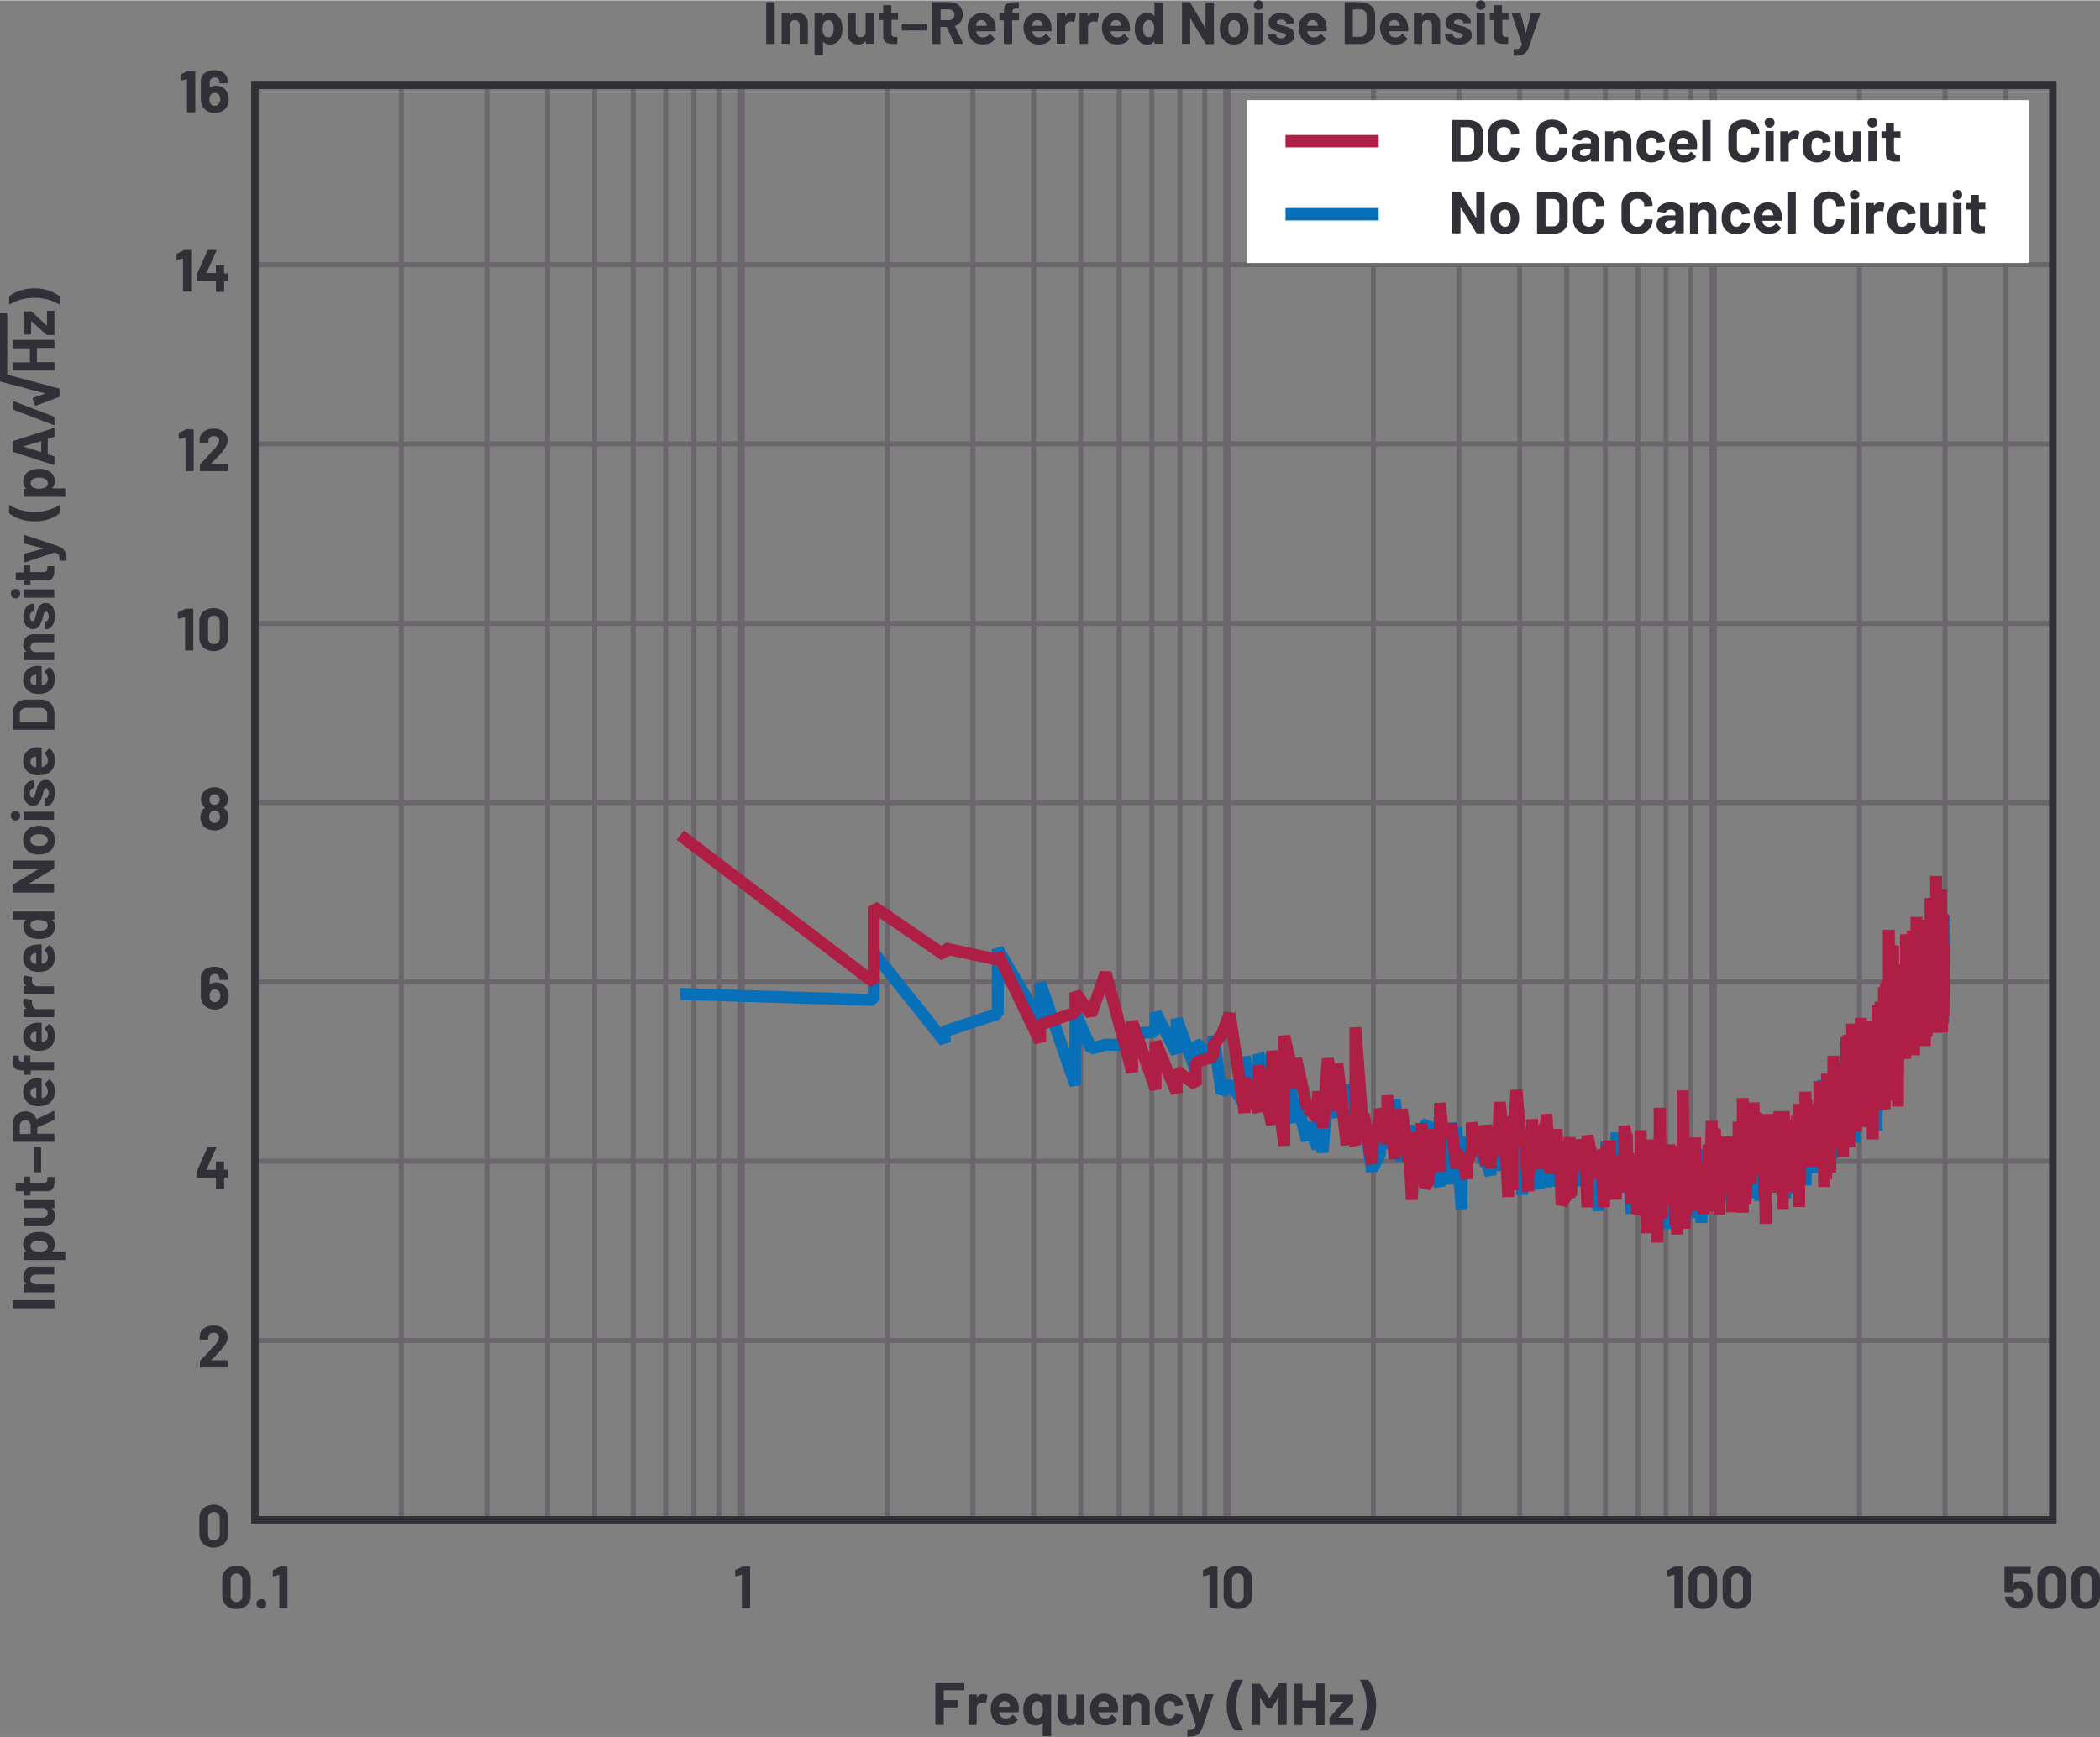 <svg id="b1e720be-4058-4c5f-83a6-8a778fc6ca52" data-name="typicalCurveDownloadSVG" xmlns="http://www.w3.org/2000/svg" xmlns:xlink="http://www.w3.org/1999/xlink" width="5.85in" height="4.84in" viewBox="0 0 421.5 348.59"><rect x="0" y="0" width="421.5" height="348.59" fill="#808080" stroke="none"/><defs><clipPath id="be03d242-763e-427c-b9cb-e5c1c4b2e1d5" transform="translate(0 -1.44)"><rect x="51.99" y="19.15" width="359.23" height="286.64" fill="none"/></clipPath></defs><g id="a59f5066-8f84-49d1-9124-8cd899c095ba" data-name="downloadXGrid"><line x1="51.17" y1="17.06" x2="51.17" y2="305" fill="none" stroke="#6a666c" stroke-miterlimit="10"/><line x1="80.54" y1="17.06" x2="80.54" y2="305" fill="none" stroke="#6a666c" stroke-miterlimit="10"/><line x1="97.72" y1="17.06" x2="97.72" y2="305" fill="none" stroke="#6a666c" stroke-miterlimit="10"/><line x1="109.91" y1="17.06" x2="109.91" y2="305" fill="none" stroke="#6a666c" stroke-miterlimit="10"/><line x1="119.36" y1="17.06" x2="119.36" y2="305" fill="none" stroke="#6a666c" stroke-miterlimit="10"/><line x1="127.09" y1="17.06" x2="127.09" y2="305" fill="none" stroke="#6a666c" stroke-miterlimit="10"/><line x1="133.62" y1="17.06" x2="133.62" y2="305" fill="none" stroke="#6a666c" stroke-miterlimit="10"/><line x1="139.28" y1="17.06" x2="139.28" y2="305" fill="none" stroke="#6a666c" stroke-miterlimit="10"/><line x1="144.27" y1="17.06" x2="144.27" y2="305" fill="none" stroke="#6a666c" stroke-miterlimit="10"/><line x1="148.73" y1="17.06" x2="148.73" y2="305" fill="none" stroke="#6a666c" stroke-miterlimit="10" stroke-width="1.5"/><line x1="178.1" y1="17.06" x2="178.1" y2="305" fill="none" stroke="#6a666c" stroke-miterlimit="10"/><line x1="195.28" y1="17.06" x2="195.28" y2="305" fill="none" stroke="#6a666c" stroke-miterlimit="10"/><line x1="207.47" y1="17.06" x2="207.47" y2="305" fill="none" stroke="#6a666c" stroke-miterlimit="10"/><line x1="216.92" y1="17.06" x2="216.92" y2="305" fill="none" stroke="#6a666c" stroke-miterlimit="10"/><line x1="224.65" y1="17.06" x2="224.65" y2="305" fill="none" stroke="#6a666c" stroke-miterlimit="10"/><line x1="231.18" y1="17.06" x2="231.18" y2="305" fill="none" stroke="#6a666c" stroke-miterlimit="10"/><line x1="236.83" y1="17.06" x2="236.83" y2="305" fill="none" stroke="#6a666c" stroke-miterlimit="10"/><line x1="241.83" y1="17.06" x2="241.83" y2="305" fill="none" stroke="#6a666c" stroke-miterlimit="10"/><line x1="246.29" y1="17.06" x2="246.29" y2="305" fill="none" stroke="#6a666c" stroke-miterlimit="10" stroke-width="1.5"/><line x1="275.66" y1="17.06" x2="275.66" y2="305" fill="none" stroke="#6a666c" stroke-miterlimit="10"/><line x1="292.84" y1="17.06" x2="292.84" y2="305" fill="none" stroke="#6a666c" stroke-miterlimit="10"/><line x1="305.03" y1="17.06" x2="305.03" y2="305" fill="none" stroke="#6a666c" stroke-miterlimit="10"/><line x1="314.48" y1="17.06" x2="314.48" y2="305" fill="none" stroke="#6a666c" stroke-miterlimit="10"/><line x1="322.21" y1="17.06" x2="322.21" y2="305" fill="none" stroke="#6a666c" stroke-miterlimit="10"/><line x1="328.74" y1="17.06" x2="328.74" y2="305" fill="none" stroke="#6a666c" stroke-miterlimit="10"/><line x1="334.39" y1="17.06" x2="334.39" y2="305" fill="none" stroke="#6a666c" stroke-miterlimit="10"/><line x1="339.38" y1="17.06" x2="339.38" y2="305" fill="none" stroke="#6a666c" stroke-miterlimit="10"/><line x1="343.85" y1="17.06" x2="343.85" y2="305" fill="none" stroke="#6a666c" stroke-miterlimit="10" stroke-width="1.5"/><line x1="373.22" y1="17.06" x2="373.22" y2="305" fill="none" stroke="#6a666c" stroke-miterlimit="10"/><line x1="390.4" y1="17.06" x2="390.4" y2="305" fill="none" stroke="#6a666c" stroke-miterlimit="10"/><line x1="402.59" y1="17.06" x2="402.59" y2="305" fill="none" stroke="#6a666c" stroke-miterlimit="10"/><line x1="412.04" y1="17.06" x2="412.04" y2="305" fill="none" stroke="#6a666c" stroke-miterlimit="10"/></g><g id="bcab627a-033e-4b6d-91a9-ddf668be0530" data-name="downloadYGrid"><line x1="51.17" y1="269.01" x2="412.04" y2="269.01" fill="none" stroke="#6a666c" stroke-miterlimit="10"/><line x1="51.17" y1="233.02" x2="412.04" y2="233.02" fill="none" stroke="#6a666c" stroke-miterlimit="10"/><line x1="51.17" y1="197.02" x2="412.04" y2="197.02" fill="none" stroke="#6a666c" stroke-miterlimit="10"/><line x1="51.17" y1="161.03" x2="412.04" y2="161.03" fill="none" stroke="#6a666c" stroke-miterlimit="10"/><line x1="51.17" y1="125.04" x2="412.04" y2="125.04" fill="none" stroke="#6a666c" stroke-miterlimit="10"/><line x1="51.17" y1="89.04" x2="412.04" y2="89.04" fill="none" stroke="#6a666c" stroke-miterlimit="10"/><line x1="51.17" y1="53.05" x2="412.04" y2="53.05" fill="none" stroke="#6a666c" stroke-miterlimit="10"/><line x1="51.17" y1="17.06" x2="412.04" y2="17.06" fill="none" stroke="#6a666c" stroke-miterlimit="10"/></g><g id="bd5526ea-070b-4f89-85e7-7eb882dc3e1f" data-name="downloadData"><g id="a0aa9354-5aef-4363-b73b-560f6b8f5f0c" data-name="downloadlineData1"><g clip-path="url(#be03d242-763e-427c-b9cb-e5c1c4b2e1d5)"><path d="M136.54,200.88l38.82,1.22v-9.51l14.26,17.89V208.4l10.65-3.53v-13l8.5,14.51v-7.69l7.08,20.49V204.69l3.14,7.2,2.92-.84,5.31.15V209l4.71-.59v-3.75l4.24,8.07v-6.81L240,216.23v-5.49l3.54,2.92v-4.35l1.66,11.49,1.59-2,3,4.2v-9.48l2.83,10.86V213.05l2.65,4.67v-.63l2.49,7V211.57l2.36,15.15v-4.6l2.23,8.21v-3.55l2.11,5v-5.34l1,6.22,1-12.8,1.93,5.72v-8.23L270.3,228v-8.85l1.77,6.69v-1.3l1.69,3.59v-2.61l1.63,11.07v-.5l1.57-3v-2.72l1.52.91v-3.19l1.46,3.36v-9.41l1.41,12.53V232l1.36-3.72v-1l.67,5.16.66-3.74,1.28,1.08v-1.47l.63-1,.62-.53,1.21,10.36v-1.43l1.18,3.79v-13.8l.57,7.35.57-1.86.56,7.89.56-12.17,1.08,3.73v-3l1.06,16.45V229.62l1,5.57v-1.88l1-1.5v-.41l1-2v-.28l.49,4.31.47-.42.95,2.24v-.8l.92,2.8v-3.49l.9,1.3v-4.47l.44,5.72.44-4.54.87,1.25v-5.37l.84,8.87v-.8l.83,1.59v-1.07l.82-5.4v-1.24l.8,2v-2.32l.39,11.92.39-13.09.77,6v-1.36l.76,2.63v-4.8l.74,7.76v-2.4l.73,4.09v-1.59l.72-3.44v-4.13l.71,8.83v-3.32l.69,3.13V229.1l.35,8.55.34-.54.67,2.09v-.79l.33-5.57.33-1.57.33,1.12.32-1.73.65,6.49v-6.43l.63,4.84v-2.42l.31,5.08.31-2,.61,2.6v-8.32l.61,9V234l.3,3.36.3-5.93.58,4.38v-3.74l.58-.09v-2.15l.58,11v-3.92l.28,1.74.28-2.79.28-.12.28-2.39.55,11.1v-6.32l.54-3.67V233.1l.54,5.57V232l.53,7.35v-8.87l.26,7.7.26-1,.52-2.09v-2.27l.25,1.27.26-.58.25-.87.26-3.91.24,9.2.25-5.26.5,2.68v-1.41l.48,1.41v-1.89l.48,3.76v-3.09l.24,5.15L327,236l.47,9v-6.62l.47,4.58v-4.59l.46,1.92v-3.89l.23.06.22-.66.45,2v-5.44l.23,7.58.22-7.13.22,5.31.22-1.25.44,2.76v-5.11l.43,12.6v-8.42l.43-.58v-3.55l.42,4.71V233.5l.42,9.06V241l.42,1.28V233l.41,13.06v-1.34l.41-1.29V239l.4-.41v-.34l.2,9.77.2-4,.39,3.22v-7.68l.2,4,.2-11,.39,7.81v-4.32l.38,6.34v-1.31l.38.12v-.09l.38.91v-2.78l.38,4.62v-8.15l.37,7.17v-4.78l.37,4.57v-1l.36,5.08v-4.16l.36-3.43v-6.83l.18,8,.18-5.68.36,6.93v-2.35l.35,6.64v-7.47l.35-4.75V233l.35,8.78v-1l.17.71.17-2.43.17,1.75.17-3.31.34,3.62V232l.17,14.84.17-9,.33,5V241l.33-.16V237.3l.33,4.7v-3.73l.33-.38v-5l.16,7,.16-8.73.16,5.85.16-4.66.32.45v-4.66l.32,12v-6.72l.31,2.65v-2.06l.31,8.28v-7.54l.31,7.17V232l.31,4.5v-1.2l.31,7.07v-.66l.3-.48V229.92l.3,9V238l.3-.49v-.89L347,233v-.16l.3,5.93v-2.05l.29-3v-.63l.14,3.69.15-2.56.29,1.24v-5.83l.28,10.66v-7.09l.15,10.7.14-11.21.28,8.71v-.57l.14-2.35.14-1.33.28-6.32v-2.71l.28,9.52v-4.9l.27,8.53V228.13l.28,9.22v-5.61l.13,2.28.14-2.84.27,10.76v-6.68l.27-2.42v-1.18l.26,2.87v-9.6l.27,12.86v-7.91l.26,2.49v-4.75l.26,8.66v-3.43l.13,3.91.13-4.09.26,2v-2.95l.26,3.09v-1.17l.25,8.78v-7.81l.13,4.29.13-1.49.25-.21v-8.91l.25,6.9v-6.12l.12,6.88.13-4.65.12,2.87.12-3,.25,4.74v-9.19l.25,10.9v-6.39l.24,7.67V233l.24,3.06v-2.69l.24,2.44v-6.75l.12,9.35.12-4.81.24,1.8v-4.15l.12,6.44.12-3.2.23,2v-3.29l.24-.23v-.18l.23.63v-.74l.23,3.89v-2.28l.23,2.53V233.9l.23.91v-2.2l.23,5.38v-7l.22,10.9V228.09l.23,12.26v-8.07l.11,6.07.11-5.08.23,2.29v-3.19l.22-.37v-2.16l.11,8.64.11-6.21.22-.58v-4l.22,13.32v-7l.21,1.12V227.4l.22,7.84v-.91l.11,3.11.11-5.74.1,6,.11-5.33.21,5.24v-.56l.21-3.19v-1.83l.21,7V227.76l.22,7.13v-9.1l.2,9.78v-.46l.21.93V228.1l.21,4v-3.63l.2,10.86v-5.87l.21-.22v-6.16l.2,8.45v-4L363,233v-1.17l.11,2.94.1-2.2.2.65v-4.43l.1,0,.1-2.43.2,7.18v-4.88l.19,4.11v-2.39l.2,5.24v-1.16l.1-1.08.1-2.44.19,5.89v-11l.2,6.1v-7.63l.19,7.8v-1.65l.19,3.76v-3.71l.19,2.23v-2.26l.1,3.34.09-5.37.1.08.1-5.59.19,9.31V218.13l.18,10.89v-5.91l.19,5.92v-3.95l.19,4.6v-7.37l.18,11.14v-7.88l.19,5.5v-4.75l.18-.15v-.48l.19,6.73v-3.91l.09-3.22.09-1.66.18,5.54v-.54l.18,5.31V223.81l.18,3.3V218.2l.18,10.41v-8.49l.18,13.35v-12l.18,5v-6.59l.17,4.36v-.91l.09,2.33.09-4,.18,1.84h0l.17.45v-3.82l.18,9.26v-8.23l.17,8.88v-8l.09,1.86.08-2,.17,2.43v-.58l.18,7v-6.15l.08,5,.09-5.3.17,2.22v-10.3l.08,6.19.09-3.91.17,9.33v-4.94l.17-2.68v-.83l.16,9.21v-3l.08-3.87.09-5.79.16,11.66v-2.8l.17,1.35v-6.47l.16,6.54v-5.92l.17-.34v-9l.16,11.51V220l.17,10.7V219.13l.16,3.13V222l.16-2.95v-1l.16,4.19v-.16l.16-.43v-6l.16,9.86v-4.94l.16,5.91V220l.16.12v-.84l.16,8V209.51l.08,15.2.07-1.16.08-3.18.08-3.17.16,7.35v-5.81l.15,8.4v-12l.16,9.6v-.09l.15-8.3v-4.49l.08,13,.08-10,.07,5.16.08-.41.08,0,.07-.19.16,3v-.43l.15,3.08V207.62l.15,10.78v-1.2l.07,5.12.08-4.69.15,2.16v-2.28l.15-.64V215l.08,9.6L376,210l.15,9.72v-2.56l.15-4V212l.15,1.39v-5.79l.14,13.85V210.11l.07,18.18.08-10.86.14,3.52v-7l.08,4.31.07-1,.14-.8V214l.15,3.39v-.1l.07,4.13.07-12,.15,9.91v-.81l.14-5.05v-.16l.07-1.21.07-6.12.07,6.19.08-2.08.07,3.24.07-3.49.14,4.29v-4.44l.14,4.5v-9.45l.14,4.38v-.31l.14,5.26v-.83l.07-3.57.07-6.33L379,213.7v-5.83l.14,7.58v-5.59l.07,6.09.06-14.4.14,9.29v-5.18l.07,4.34.07-4.47.14,9.76V202l.06,8.23L379.8,200l.14,10.57v-8.08l.13,7.71v-8.43l.14,4.58v-2.17l.13,3.84v-5.56l.14,8.47V205l.13-2.59v-4.66l.13,12.06V203l.14,7.67v-5.95l.06,11.82.07-14.85.13,4.48V203l.13,3.28v-4.64l.13,4.77v-7.59l.13,11.73v-1.91l.14-3.4v-4.55l.12,1.37v-.7l.13,8.67V205.9l.13,7.48v-5.86l.13-7V199l.13,1.27v-2.81l.13,10.29v-5.87l.13,7.81V196.46l.12,12.21v-4.13l.13,6V200.31l.13,4.51v-3.61l.12,5.13V204l.13-2.11v-1.4l.06,6.38.06-7.18.13,5.89v-6.67l.06.94.06-2.79.13,7.3V193.52l.12,10v-3.77l.12-1.05v-6.06l.13,6.22V198l.12,4.11v-.23l.06.38.06-4.29.12-1.6v-5.47l.13,16.13v-6.17l.12,7.2V197.54l.12,4.15V187.45l.12,14.22V198.4l.12,3.94V192.06l.06,11.48.06-4.57.06-3,.06-3.92L385.4,205v-6.86l.12,1.54v-3.41l.12,3V197.3l.12,1.36V186l.11,19.76v-4.29l.12-2.57v-1l.06-.13.06-4,.12,10v-1.44l0-4.13.06-7.24.06,7,.06-5.45.11,6.41v-.33l.12,5.74v-1.16l.06-6.31.06-3.32.05,7.28.06-4.5.12,5.93V193l0,11.59.06-10.31.11,10.43v-6.49l.12,6.35V191.24l.11,3.23v-1.26l.12,10.9v-18.9l.11,5.94v-4.63l.11,12.89v-3l.11,5.36V193l.12,9V196.3l.11-1.25v-.8l.11,11.4v-7.27l.11,1.84V187.09l.11,14.19v-5.66l.11-2.7V190.6l.11,7.47v-2.93l.06,6.68.05-2.15.11-11.15v-.79l.11,4.13v-2.18l.06,14.16.05-6.06.11-1v-8.84l.11,7.12V191l.11,1.78V192l.11,14.44V185.78l.1,12.46v-6.85l.06,9.51.05-4.53.11.86v-5.47l.05,8.16.06-6.4.1,13.21v-14l.11,2.21V185.1l.1,10.23v-6.1l.06-2.08" transform="translate(0 -1.44)" fill="none" stroke="#0770b9" stroke-miterlimit="1" stroke-width="2.4"/></g></g><g id="ed164071-74a8-4d26-b302-da244e38f7e7" data-name="downloadlineData0"><g clip-path="url(#be03d242-763e-427c-b9cb-e5c1c4b2e1d5)"><path d="M136.54,169l38.82,29.55V183.4l14.26,9.72v-1.4l10.65,2.3v-1.23l8.5,17.69v-3.43l7.08-2.42v-4L219,205l2.92-8.34,5.31,19.92V206.45L231.93,220v-9.46l4.24,10.16v-4.36l3.85,2.78v-4.52l3.54-1.14v-2.29l1.66-2.17,1.59-4.15,3,19.9v-6.8l2.83,6.58v-9.27l2.65,11.85V212.32l2.49,19v-22l2.36,10.37v-5.86L262.4,224v-.14l2.11,2v-5.45l1,7.28,1-13.81,1.93,10.39v-9.39l1.84,16.35v-3.57l1.77,3.52V207.6l1.69,22.62V225l1.63,10v-3.15l1.57-6V223.9l1.52,7v-9.64L279.94,234v-3.28l1.41,2.15V224l1.36,10.5v-4.63l.67,12.31.66-13.44,1.28,5.8v-7.73L286,239.7l.62-1.06,1.21-8.19V228l1.18,8.46V222.77l.57,6,.57-.43.56,1.14.56-2.54,1.08,9v-3.7l1.06,3v-1.49l1,4.24v-3l1-2.69v-5.59l1,6.17v-5.5l.49,3.41.47-.38.95,4.77v-8l.92,8.66v-2.39l.9-1.12V228.8l.44,3.67.44-9.86.87,8v-4.48l.84,15.51V225.44l.83,14.8V232l.82-11.56v-.31l.8,9.55v-.53l.39,1.89.39-2.42.77,11.9v-2.72l.76-6.84v-4.9l.74,8.94v-3.45l.73,4.47v-7.91l.72,7.73v-7.16l.71-2.22V225l.69,11.65v-3.19l.35,3.48.34-3.89.67,1.76V228l.33,8.15.33-2,.33,9.08.32-.86.65-.89v-3.34l.63,3.69V229.63l.31,11.74.31-7.11.61,1.9v-4.31l.61,2.54v-4.32l.3,4.67.3-1,.58.57v-2.44l.58,11.83V229.32l.58,2.89v-.66l.28,5.39.28-2.23.28,3.16.28-4.93.55.35v-.77l.54,2.82v-.13l.54,8.43v-1l.53-6.1v-5.37l.26,2.72.26-3.51.52,7.42v-3l.25,6,.26-2,.25,3.32.26-7.86.24,1.65.25-2.62.5,7.44v-.87l.48-4.8v-7.68l.48,2.87v-1.35l.24,10.07.24-5.58.47,9.65v-5l.47,5v-10.2l.46,7V239l.23,6,.22-.47.45-1.47V228.24l.23,8.77.22-6.85.22,8.6.22-3.47.44,13.62v-4.44L331,232.1v-1.95l.43,5.29v-3.39l.42,6.35v-3.48l.42,10.37v-2.95l.42,8.43V240.29l.41,5.72V223.73l.41,22v-6.37l.4-1.57v-3.61l.2,7.35.2-3.43.39,5.12v-3.84l.2-3.39.2-4.89.39,11.59v-7l.38,5.66v-7.7l.38,13.65v-5.49l.38,7.34V232.91l.38,5.47v-6.91l.37,15.43V236.47l.37,2.27v-18.5l.36,27.77V242.5l.36,2.77v-4l.18,1.14.18-2,.36,1.17v-8.76l.35,4.39v-6.77l.35,9.35v-6.12l.35,1.91v-5.89l.17,10,.17-4.49.17,9.07.17-8.72.34,8.9v-5.65l.17-1.39.17-2.8.33,10.51v-1.31l.33-6.63V237l.33,7.61V243l.33-.39V231.11l.16,8.77.16-8.36.16,2.78.16-7.92.32,9.93v-2.93l.32,4.53v-10l.31,8.22V234l.31,9.49V241.1l.31,4.07V230.48l.31,2.53v-3.55l.31,11.54v-3.39l.3.36v-2.35l.3,4.88v-7.71l.3,3.23v-6.55l.29,9.59v-5.41l.3,3.64V234l.29,6.93V235.7l.14,9,.15-6.73.29-3.8v-.48l.28,5.75V238.2l.15,1.54.14-6.51.28-.72v-6l.14,5.05.14-2.45.28,8.94v-.83l.28,7.56v-23l.27,15.19V225l.28,18.18v-3.45l.13,1.41.14-9.82.27,2.35v-3l.27,4.5v-3.67l.26,7.48V230.7l.27,5.9v-6.38l.26,1.9v-9.45l.26,10.32v-2.27l.13-1.6.13-4.39.26,12.53v-1.68l.26-4.52v-1.59l.25,4.75v-6.31l.13,6,.13-5.66.25,9.14v-.84l.25.68v-9.09l.12,13.63.13-4.73.12,10,.12-19.7.25,11.7V225l.25,9.8v-8l.24,13.59V225l.24,12v-8.36l.24,5.45v-3.38l.12,4.64.12-1,.24-1v-1.36l.12,5.36.12-.81.23-.63V225.45l.24,15.32v-8.46l.23,6.91V224.41l.23,12.84v-4l.23,2.31v-3.21l.23,11.68V235.3l.23.37V224.43l.22,11.28v-4.39l.23,6.56v-2.77l.11-2.35.11-6.64.23,9.48v-.79l.22-4v0l.11-1.1.11-.57.22,8.71v-3.17l.22,5.95v-5.93l.21,5.24v-5.36l.22,3.57V236l.11-3.34.11-4.7.1,10.69.11-13.34.21,9.49v-6.11l.21,14.95V222.94l.21,15.64v-7l.22-1.09v-3.17l.2,3.56v-.71l.21,1.05v-.05l.21,2.23v-8l.2,9.38V220.49l.21,13.25V222.12l.2,13.57v-5.92l.2,3.95v-6.1l.11,6.63.1-9.29.2,5.64V229l.1,2.86.1-5,.2,5.28v-4.89l.19,7.57v-12l.2,12.73v-7.16l.1,2.71.1-2.38.19,1.58v-3l.2,2v-.75L365,231v-1.77l.19-1.84v-9l.19,15.26v-1.66l.1-1.94.09-3.23.1-.89.1-1,.19,3.64v-5.31l.18,16.36V223.93l.19,3.37v-5l.19,15.79V221l.18,4.71v-8.83l.19,11.91v-3.19l.18-2.87v-1.53l.19,1.48v-1.29l.09,15.32.09-9.87.18-.08v-7.79l.18,11v-8.23l.18-2.57v-5.88l.18,18.57v-7l.18.19v-1.75l.18.45v-5l.17,7v-8l.09,9.44.09-8.36.18,3.48v-2.79l.17,8.15V219.9l.18,7.89V224l.17-2.28v-2.52l.09,5.91.08-.71.17,9.19V222.78l.18-2.38v-5.74l.08,16.81.09-10.61.17,10.87v-5.8l.08-7.3.09-9.09.17,15.91v-7.92l.17,7.54v-9.91l.16,4.82v-10.9l.08,22.55.09-12.45.16,5.9V213.7l.17,11v-6.82l.16.79V206.84L371.9,219v-3.25l.16,2.63v-1.82l.17-2.17v-2.12l.16,7.36v-1.89l.16,10.78v-9.39l.16,5.39V221.4l.16-8.71v-2.36l.16,17.1V214l.16,4.06v-4.38l.16,9.26v-8.42l.16,11.89V205.69l.08,15,.07-13.15.08,18.51.08-1.35.16-2.31v-1.64l.15,4.37V211.9l.16,12.13v-3.36l.15,6.93V214.76l.08,9.2.08-3.46.07.14.08-14.32.08,10,.07-3.51.16,3v-1.12l.15,9.6v-8l.15.46v-3.19l.07,12.94.08-16.06.15,8.36v-.87l.15,5V211l.08,19.07L376,208l.15,8.63v-1.12l.15,2.71v-5.39l.15,5V207l.14,10v-8l.07,12.52.08-13.6.14-3.8V203.1l.08,12.64.07-4.38.14,12.18V205.47l.15,5.83V210l.07,14.16.07-21.73.15,9.79v-2.85l.14,9.75V206.5l.07,14.44.07-5.51.07-3L378,204l.07,11.43.07-15.89.14,24.5v-13.6l.14-.2v-9.45l.14,15.81V198.69l.14,8.85v-2l.07,1.14.07-8.43.14,15.12v-1.19l.14-3.51V188l.07,13.34.06-5.31.14,11.51v-1.78l.07,4,.07-16.9.14,19.18v-3l.06,4.61.07-14.82.14.54v-8.23l.13,13.39v-.88l.14,7.46v-2.49l.13-3.18V204.3l.14,18V201.56l.13,5.55V195l.13,11.81v-4.69l.14,1.16v-3.79l.06,24L381,207.1l.13-2.42v-9.37l.13,13.77V203.4l.13,3.32v-7.41l.13-.5v-2.08l.14,8v-9.08l.12,13.83v-.73l.13-.3v-5.31l.13,5.6V198.07l.13,6.55v-4.84l.13,5.92V200l.13,13.92V198.24l.13-3.53v-5.8l.12,5.69v-2.2l.13,4.12v-1.44l.13,9V201.2l.12-.25v-8.1l.13,15v-.16l.06-5.16.06-2.6.13,1.2v-8.64l.06,13.58.06-1.42.13.5v-9.46l.12,15.68v-4.84l.12-12.38v-6l.13,13.83v-9.54l.12,20.77V202l.06,5.31.06-6.81.12-1.9v-7.8l.13,14.6v-7.78l.12,2.59V185.42l.12,25.73v-8.1l.12-8.83v-1.13l.12,16.16v-19l.06,15.07.06-4.93.06-1.39.06-12.38.12,18v-8.49l.12,3.55V199l.12,1.7V200l.12-13.32v-.58l.11,14.28V198.2l.12,10.44V196.93l.06,1.43.06-1,.12,1.53v-4.51l0,7.78.06-10.4.06,19.59.06-9.67.11-.59V189.63l.12,12.49V200l.06,9.4.06-.92.05-13.36.06-4.1.12,10.82v-6.49l0,4.58.06-6.37.11,1.94v-4l.12,11.13V187.75l.11,11.45v-7.44l.12-4.48v-5.67l.11,19.62v-6.71l.11.13V193.4l.11,6.34V195.6l.12,4.89V188.91l.11,2v-1.55l.11,12.86V191l.11,5.2v-4l.11,6.63v-9.15l.11,2.49v-4.56l.11.92V177.2l.06,24.14.05-9.72.11,17.07v-13.2l.11,6.62V194l.06,7,.05-6.75.11,6.86V184.25l.11,10.49V184.13l.11,17.73v-2.1l.11,3.09v-19l.1,13.33V179.91l.06,15.56.05-5.11.11,18.22v-2.85l.05-10.79.06-10.08.1,12.32v-.85l.11-.63v-4.53l.1,8.77v-.73l.06,6.07" transform="translate(0 -1.44)" fill="none" stroke="#af1e45" stroke-miterlimit="1" stroke-width="2.4"/></g></g></g><rect id="ae4d91b6-0958-488b-8311-af6653c1d721" data-name="downloadFrameOutline" x="51.17" y="17.06" width="360.87" height="287.95" fill="none" stroke="#323037" stroke-miterlimit="10" stroke-width="1.5"/><g style="isolation:isolate"><g style="isolation:isolate"><path d="M45.38,323.62a2.62,2.62,0,0,1-.77-2v-3.17a2.58,2.58,0,0,1,.77-2,2.91,2.91,0,0,1,2.08-.73,3,3,0,0,1,2.1.73,2.62,2.62,0,0,1,.77,2v3.17a2.66,2.66,0,0,1-.77,2,2.94,2.94,0,0,1-2.1.74A2.87,2.87,0,0,1,45.38,323.62Zm2.94-1a1.24,1.24,0,0,0,.32-.88v-3.3a1.24,1.24,0,0,0-.32-.89,1.14,1.14,0,0,0-.86-.33,1.11,1.11,0,0,0-.84.33,1.24,1.24,0,0,0-.32.89v3.3a1.24,1.24,0,0,0,.32.88,1.11,1.11,0,0,0,.84.33A1.14,1.14,0,0,0,48.32,322.58Z" transform="translate(0 -1.44)" fill="#323037"/><path d="M51.78,324a.93.93,0,0,1-.27-.68.89.89,0,0,1,1-.95.94.94,0,0,1,.68.26,1,1,0,0,1,0,1.37,1,1,0,0,1-1.35,0Z" transform="translate(0 -1.44)" fill="#323037"/><path d="M56.12,315.83h1.45a.14.14,0,0,1,.14.14v8.11a.15.15,0,0,1,0,.11.18.18,0,0,1-.1,0H56.16a.18.18,0,0,1-.1,0,.15.15,0,0,1,0-.11v-6.57s0,0,0-.05,0,0,0,0l-1.19.32h0c-.07,0-.11,0-.11-.13l0-1a.16.16,0,0,1,.11-.17l1.26-.59A.42.42,0,0,1,56.12,315.83Z" transform="translate(0 -1.44)" fill="#323037"/></g></g><g style="isolation:isolate"><g style="isolation:isolate"><path d="M149,315.83h1.45a.15.15,0,0,1,.11,0,.18.18,0,0,1,0,.1v8.11a.14.14,0,0,1-.15.15H149a.18.18,0,0,1-.1,0,.15.15,0,0,1,0-.11v-6.57s0,0,0-.05,0,0-.05,0l-1.18.32h0c-.07,0-.11,0-.11-.13l0-1a.18.18,0,0,1,.11-.17l1.26-.59A.42.42,0,0,1,149,315.83Z" transform="translate(0 -1.44)" fill="#323037"/></g></g><g style="isolation:isolate"><g style="isolation:isolate"><path d="M242.78,315.83h1.45a.14.14,0,0,1,.14.14v8.11a.15.15,0,0,1,0,.11.18.18,0,0,1-.1,0h-1.41a.18.18,0,0,1-.1,0,.15.15,0,0,1,0-.11v-6.57s0,0,0-.05,0,0,0,0l-1.19.32h0c-.07,0-.11,0-.11-.13l0-1a.16.16,0,0,1,.11-.17l1.26-.59A.42.42,0,0,1,242.78,315.83Z" transform="translate(0 -1.44)" fill="#323037"/><path d="M246.36,323.62a2.65,2.65,0,0,1-.76-2v-3.17a2.61,2.61,0,0,1,.76-2,3.37,3.37,0,0,1,4.19,0,2.62,2.62,0,0,1,.77,2v3.17a2.66,2.66,0,0,1-.77,2,3.34,3.34,0,0,1-4.19,0Zm2.95-1a1.24,1.24,0,0,0,.32-.88v-3.3a1.24,1.24,0,0,0-.32-.89,1.14,1.14,0,0,0-.86-.33,1.11,1.11,0,0,0-.84.33,1.2,1.2,0,0,0-.32.89v3.3a1.19,1.19,0,0,0,.32.88,1.11,1.11,0,0,0,.84.33A1.14,1.14,0,0,0,249.31,322.58Z" transform="translate(0 -1.44)" fill="#323037"/></g></g><g style="isolation:isolate"><g style="isolation:isolate"><path d="M336.1,315.83h1.45a.14.14,0,0,1,.14.14v8.11a.15.15,0,0,1,0,.11.18.18,0,0,1-.1,0h-1.41a.18.18,0,0,1-.1,0,.15.15,0,0,1,0-.11v-6.57s0,0,0-.05,0,0-.05,0l-1.19.32h-.05c-.07,0-.11,0-.11-.13l0-1a.16.16,0,0,1,.11-.17l1.26-.59A.42.42,0,0,1,336.1,315.83Z" transform="translate(0 -1.44)" fill="#323037"/><path d="M339.68,323.62a2.65,2.65,0,0,1-.76-2v-3.17a2.61,2.61,0,0,1,.76-2,3.37,3.37,0,0,1,4.19,0,2.62,2.62,0,0,1,.77,2v3.17a2.66,2.66,0,0,1-.77,2,3.34,3.34,0,0,1-4.19,0Zm2.95-1a1.24,1.24,0,0,0,.32-.88v-3.3a1.24,1.24,0,0,0-.32-.89,1.14,1.14,0,0,0-.86-.33,1.11,1.11,0,0,0-.84.33,1.2,1.2,0,0,0-.32.89v3.3a1.19,1.19,0,0,0,.32.88,1.11,1.11,0,0,0,.84.33A1.14,1.14,0,0,0,342.63,322.58Z" transform="translate(0 -1.44)" fill="#323037"/><path d="M346.52,323.62a2.65,2.65,0,0,1-.76-2v-3.17a2.61,2.61,0,0,1,.76-2,3.37,3.37,0,0,1,4.19,0,2.62,2.62,0,0,1,.77,2v3.17a2.66,2.66,0,0,1-.77,2,3.34,3.34,0,0,1-4.19,0Zm3-1a1.24,1.24,0,0,0,.32-.88v-3.3a1.24,1.24,0,0,0-.32-.89,1.14,1.14,0,0,0-.86-.33,1.11,1.11,0,0,0-.84.33,1.2,1.2,0,0,0-.32.89v3.3a1.19,1.19,0,0,0,.32.88,1.11,1.11,0,0,0,.84.33A1.14,1.14,0,0,0,349.47,322.58Z" transform="translate(0 -1.44)" fill="#323037"/></g></g><g style="isolation:isolate"><g style="isolation:isolate"><path d="M408,321.54a3.13,3.13,0,0,1-.19,1.1,2.36,2.36,0,0,1-1,1.22,3.18,3.18,0,0,1-3.23,0,2.45,2.45,0,0,1-1-1.2,3.57,3.57,0,0,1-.18-.66v0c0-.09.05-.14.15-.14H404c.08,0,.13.05.15.14a.56.56,0,0,0,0,.12l0,.08a1,1,0,0,0,.36.48,1,1,0,0,0,.56.17,1,1,0,0,0,.59-.18,1,1,0,0,0,.37-.51,1.37,1.37,0,0,0,.12-.62,1.71,1.71,0,0,0-.11-.62.79.79,0,0,0-.33-.48,1,1,0,0,0-.59-.17,1.29,1.29,0,0,0-.62.15.77.77,0,0,0-.39.41.15.15,0,0,1-.15.12h-1.48a.12.12,0,0,1-.1,0,.14.14,0,0,1-.05-.1V316a.14.14,0,0,1,.05-.1.12.12,0,0,1,.1,0h5a.15.15,0,0,1,.11,0,.18.18,0,0,1,0,.1v1.17a.18.18,0,0,1,0,.1.15.15,0,0,1-.11,0H404.2a.05.05,0,0,0-.06.06l0,1.78c0,.05,0,.06.08,0a2.25,2.25,0,0,1,1.24-.35,2.59,2.59,0,0,1,1.47.43,2.3,2.3,0,0,1,.9,1.17A3.87,3.87,0,0,1,408,321.54Z" transform="translate(0 -1.44)" fill="#323037"/><path d="M409.7,323.62a2.65,2.65,0,0,1-.76-2v-3.17a2.61,2.61,0,0,1,.76-2,3.37,3.37,0,0,1,4.19,0,2.62,2.62,0,0,1,.77,2v3.17a2.66,2.66,0,0,1-.77,2,3.34,3.34,0,0,1-4.19,0Zm2.95-1a1.24,1.24,0,0,0,.32-.88v-3.3a1.24,1.24,0,0,0-.32-.89,1.14,1.14,0,0,0-.86-.33,1.11,1.11,0,0,0-.84.33,1.2,1.2,0,0,0-.32.89v3.3a1.19,1.19,0,0,0,.32.88,1.11,1.11,0,0,0,.84.33A1.14,1.14,0,0,0,412.65,322.58Z" transform="translate(0 -1.44)" fill="#323037"/><path d="M416.54,323.62a2.65,2.65,0,0,1-.76-2v-3.17a2.61,2.61,0,0,1,.76-2,3.37,3.37,0,0,1,4.19,0,2.62,2.62,0,0,1,.77,2v3.17a2.66,2.66,0,0,1-.77,2,3.34,3.34,0,0,1-4.19,0Zm2.95-1a1.24,1.24,0,0,0,.32-.88v-3.3a1.24,1.24,0,0,0-.32-.89,1.14,1.14,0,0,0-.86-.33,1.11,1.11,0,0,0-.84.33,1.2,1.2,0,0,0-.32.89v3.3a1.19,1.19,0,0,0,.32.88,1.11,1.11,0,0,0,.84.33A1.14,1.14,0,0,0,419.49,322.58Z" transform="translate(0 -1.44)" fill="#323037"/></g></g><g style="isolation:isolate"><g style="isolation:isolate"><path d="M40.79,311.3a2.66,2.66,0,0,1-.77-2v-3.17a2.62,2.62,0,0,1,.77-2,3.36,3.36,0,0,1,4.18,0,2.59,2.59,0,0,1,.78,2v3.17a2.63,2.63,0,0,1-.78,2,3.32,3.32,0,0,1-4.18,0Zm3-1.05a1.22,1.22,0,0,0,.32-.88v-3.3a1.22,1.22,0,0,0-.32-.88,1.27,1.27,0,0,0-1.71,0,1.21,1.21,0,0,0-.31.88v3.3a1.21,1.21,0,0,0,.31.88,1.27,1.27,0,0,0,1.71,0Z" transform="translate(0 -1.44)" fill="#323037"/></g></g><g style="isolation:isolate"><g style="isolation:isolate"><path d="M42.38,274.43s0,0,0,0h3.26a.14.14,0,0,1,.14.14v1.17a.14.14,0,0,1-.14.14h-5.4a.15.15,0,0,1-.11,0,.18.18,0,0,1,0-.1v-1.11a.29.29,0,0,1,.07-.18c.4-.38.8-.8,1.2-1.25l.77-.85c.23-.26.45-.51.69-.75a3.54,3.54,0,0,0,1.09-1.8.89.89,0,0,0-.3-.69,1.26,1.26,0,0,0-1.56,0,.9.9,0,0,0-.3.71v.3a.18.18,0,0,1,0,.1.15.15,0,0,1-.11,0H40.23a.12.12,0,0,1-.1,0,.14.14,0,0,1-.05-.1v-.56a2.08,2.08,0,0,1,.41-1.15,2.36,2.36,0,0,1,1-.76,3.45,3.45,0,0,1,1.39-.27,3.26,3.26,0,0,1,1.48.32,2.39,2.39,0,0,1,1,.86,2.18,2.18,0,0,1,.34,1.2,2.33,2.33,0,0,1-.25,1,6.15,6.15,0,0,1-.75,1.14q-.37.46-.81.93l-1.28,1.32-.18.18A0,0,0,0,0,42.38,274.43Z" transform="translate(0 -1.44)" fill="#323037"/></g></g><g style="isolation:isolate"><g style="isolation:isolate"><path d="M45.71,236.3a.18.18,0,0,1,0,.1v1.21a.14.14,0,0,1-.15.15h-.51a.05.05,0,0,0-.06.06v2a.14.14,0,0,1-.15.15h-1.4a.18.18,0,0,1-.1,0,.15.15,0,0,1,0-.11v-2a.05.05,0,0,0-.06-.06H39.59a.18.18,0,0,1-.1,0,.15.15,0,0,1,0-.11v-1a.82.82,0,0,1,0-.18l2.16-4.84a.17.17,0,0,1,.17-.11h1.5c.06,0,.1,0,.12,0s0,.07,0,.13l-2,4.5a0,0,0,0,0,0,0,0,0,0,0,0,0,0h1.83a.05.05,0,0,0,.06-.06v-1.49a.14.14,0,0,1,.14-.14h1.4a.15.15,0,0,1,.11,0,.18.18,0,0,1,0,.1v1.49a.05.05,0,0,0,.06.06h.51A.15.15,0,0,1,45.71,236.3Z" transform="translate(0 -1.44)" fill="#323037"/></g></g><g style="isolation:isolate"><g style="isolation:isolate"><path d="M45.92,201.24a3.22,3.22,0,0,1-.23,1.24,2.41,2.41,0,0,1-1,1.12,2.93,2.93,0,0,1-1.56.41,2.88,2.88,0,0,1-1.6-.43,2.4,2.4,0,0,1-1-1.18,3,3,0,0,1-.22-1.18v-3.61a2,2,0,0,1,.34-1.14,2.17,2.17,0,0,1,1-.77,3.43,3.43,0,0,1,1.4-.27,3.33,3.33,0,0,1,1.38.27,2.18,2.18,0,0,1,.93.75,2,2,0,0,1,.33,1.13v.33a.12.12,0,0,1,0,.1.14.14,0,0,1-.1.05H44.16a.14.14,0,0,1-.1-.05.12.12,0,0,1,0-.1v-.11a.93.93,0,0,0-.26-.66,1,1,0,0,0-.69-.26,1,1,0,0,0-.72.27.91.91,0,0,0-.29.69V199s0,0,0,0a.06.06,0,0,0,0,0,1.92,1.92,0,0,1,1.3-.42,2.53,2.53,0,0,1,1.29.33,2.32,2.32,0,0,1,.9,1A2.94,2.94,0,0,1,45.92,201.24Zm-1.7,0a1.47,1.47,0,0,0-.19-.79,1,1,0,0,0-.87-.48.9.9,0,0,0-.9.49,1.61,1.61,0,0,0-.18.8,1.65,1.65,0,0,0,.15.74A1,1,0,0,0,44,202,1.5,1.5,0,0,0,44.22,201.26Z" transform="translate(0 -1.44)" fill="#323037"/></g></g><g style="isolation:isolate"><g style="isolation:isolate"><path d="M45.86,165.47a2.39,2.39,0,0,1-.3,1.23,2.25,2.25,0,0,1-1,1,3.09,3.09,0,0,1-1.53.35,3.26,3.26,0,0,1-1.51-.34,2.3,2.3,0,0,1-1-1,2.69,2.69,0,0,1-.29-1.23,2.89,2.89,0,0,1,.28-1.24,1.71,1.71,0,0,1,.6-.68.06.06,0,0,0,0-.09,1.72,1.72,0,0,1-.49-.57,2.07,2.07,0,0,1-.28-1.08,2.35,2.35,0,0,1,1.41-2.17,3.2,3.2,0,0,1,1.29-.26,3,3,0,0,1,1.3.27,2.32,2.32,0,0,1,.91.72,2.27,2.27,0,0,1,.48,1.44,2,2,0,0,1-.31,1.11,2.08,2.08,0,0,1-.49.53s0,.06,0,.08a1.79,1.79,0,0,1,.62.71A2.79,2.79,0,0,1,45.86,165.47Zm-1.71-.16a1.42,1.42,0,0,0-.17-.74,1.06,1.06,0,0,0-1.81,0,1.5,1.5,0,0,0-.18.78,1.38,1.38,0,0,0,.21.78,1.07,1.07,0,0,0,1.72,0A1.35,1.35,0,0,0,44.15,165.31Zm-2.1-3.45a1.17,1.17,0,0,0,.16.62.93.93,0,0,0,.85.43,1,1,0,0,0,.88-.43,1.29,1.29,0,0,0,.15-.64,1.11,1.11,0,0,0-.12-.5.88.88,0,0,0-.36-.38,1.13,1.13,0,0,0-.56-.14,1,1,0,0,0-.52.14.85.85,0,0,0-.36.39A1.13,1.13,0,0,0,42.05,161.86Z" transform="translate(0 -1.44)" fill="#323037"/></g></g><g style="isolation:isolate"><g style="isolation:isolate"><path d="M37.2,123.54h1.46a.14.14,0,0,1,.14.14v8.11a.12.12,0,0,1,0,.1.14.14,0,0,1-.1.05H37.25a.14.14,0,0,1-.1-.05.12.12,0,0,1,0-.1v-6.57a.05.05,0,0,0,0,0,0,0,0,0,0,0,0l-1.19.32H35.8c-.07,0-.11,0-.11-.13l0-1a.17.17,0,0,1,.1-.17l1.26-.59A.42.42,0,0,1,37.2,123.54Z" transform="translate(0 -1.44)" fill="#323037"/><path d="M40.79,131.33a2.66,2.66,0,0,1-.77-2v-3.17a2.62,2.62,0,0,1,.77-2,3.36,3.36,0,0,1,4.18,0,2.59,2.59,0,0,1,.78,2v3.17a2.63,2.63,0,0,1-.78,2,3.32,3.32,0,0,1-4.18,0Zm3-1a1.24,1.24,0,0,0,.32-.89v-3.3a1.24,1.24,0,0,0-.32-.88,1.27,1.27,0,0,0-1.71,0,1.23,1.23,0,0,0-.31.88v3.3a1.24,1.24,0,0,0,.31.89,1.27,1.27,0,0,0,1.71,0Z" transform="translate(0 -1.44)" fill="#323037"/></g></g><g style="isolation:isolate"><g style="isolation:isolate"><path d="M37.32,87.54h1.46a.18.18,0,0,1,.1,0,.15.15,0,0,1,0,.11V95.8a.14.14,0,0,1-.14.14H37.37a.14.14,0,0,1-.14-.14V89.22a.09.09,0,0,0,0,0s0,0,0,0L36,89.49h0c-.07,0-.11,0-.11-.13l0-1a.15.15,0,0,1,.1-.16l1.26-.59A.3.3,0,0,1,37.32,87.54Z" transform="translate(0 -1.44)" fill="#323037"/><path d="M42.38,94.47s0,0,0,0h3.26a.14.14,0,0,1,.14.14V95.8a.14.14,0,0,1-.14.14h-5.4a.15.15,0,0,1-.11,0,.18.18,0,0,1,0-.1V94.69a.29.29,0,0,1,.07-.18c.4-.38.8-.8,1.2-1.25l.77-.85c.23-.26.45-.51.69-.75A3.54,3.54,0,0,0,44,89.86a.89.89,0,0,0-.3-.69,1.26,1.26,0,0,0-1.56,0,.91.91,0,0,0-.3.71v.3a.15.15,0,0,1,0,.1.16.16,0,0,1-.11,0H40.23a.18.18,0,0,1-.15-.15v-.56a2.11,2.11,0,0,1,.41-1.15,2.44,2.44,0,0,1,1-.76,3.45,3.45,0,0,1,1.39-.26,3.26,3.26,0,0,1,1.48.31,2.47,2.47,0,0,1,1,.86,2.18,2.18,0,0,1,.34,1.2,2.33,2.33,0,0,1-.25,1A5.55,5.55,0,0,1,44.66,92c-.25.32-.52.62-.81.93l-1.28,1.32-.18.18S42.37,94.45,42.38,94.47Z" transform="translate(0 -1.44)" fill="#323037"/></g></g><g style="isolation:isolate"><g style="isolation:isolate"><path d="M36.78,51.55h1.46a.14.14,0,0,1,.14.14V59.8a.15.15,0,0,1,0,.11.18.18,0,0,1-.1,0H36.83a.18.18,0,0,1-.1,0,.15.15,0,0,1,0-.11V53.23s0,0,0,0a0,0,0,0,0,0,0l-1.19.32h0c-.07,0-.11,0-.11-.13l0-1a.17.17,0,0,1,.1-.17l1.26-.59A.42.42,0,0,1,36.78,51.55Z" transform="translate(0 -1.44)" fill="#323037"/><path d="M45.71,56.33a.18.18,0,0,1,0,.1v1.21a.14.14,0,0,1-.15.15h-.51a.05.05,0,0,0-.06.06V59.8a.14.14,0,0,1-.15.15h-1.4a.18.18,0,0,1-.1,0,.15.15,0,0,1,0-.11V57.85a.05.05,0,0,0-.06-.06H39.59a.18.18,0,0,1-.1,0,.15.15,0,0,1,0-.11v-1a.82.82,0,0,1,0-.18l2.16-4.84a.17.17,0,0,1,.17-.11h1.5c.06,0,.1,0,.12,0s0,.07,0,.13l-2,4.5a0,0,0,0,0,0,0,0,0,0,0,0,0,0h1.83a.05.05,0,0,0,.06-.06V54.74a.14.14,0,0,1,.14-.14h1.4a.15.15,0,0,1,.11,0,.18.18,0,0,1,0,.1v1.49a.05.05,0,0,0,.06.06h.51A.15.15,0,0,1,45.71,56.33Z" transform="translate(0 -1.44)" fill="#323037"/></g></g><g style="isolation:isolate"><g style="isolation:isolate"><path d="M37.6,15.56h1.45a.12.12,0,0,1,.1,0,.12.12,0,0,1,.05.1v8.11a.18.18,0,0,1-.15.15h-1.4a.16.16,0,0,1-.11-.05.15.15,0,0,1,0-.1V17.23a0,0,0,0,0,0,0s0,0,0,0l-1.19.32h0c-.08,0-.11,0-.11-.13l0-1a.18.18,0,0,1,.11-.17l1.26-.59A.42.42,0,0,1,37.6,15.56Z" transform="translate(0 -1.44)" fill="#323037"/><path d="M45.92,21.27a3.31,3.31,0,0,1-.23,1.25,2.43,2.43,0,0,1-1,1.11,3,3,0,0,1-1.56.41,2.88,2.88,0,0,1-1.6-.43,2.36,2.36,0,0,1-1-1.18,3,3,0,0,1-.22-1.18V17.64a2,2,0,0,1,.34-1.14,2.24,2.24,0,0,1,1-.77,3.43,3.43,0,0,1,1.4-.27,3.33,3.33,0,0,1,1.38.27,2.18,2.18,0,0,1,.93.75,2,2,0,0,1,.33,1.13v.33a.12.12,0,0,1,0,.1.14.14,0,0,1-.1.05H44.16a.14.14,0,0,1-.1-.05.12.12,0,0,1,0-.1v-.11a.89.89,0,0,0-.26-.65.93.93,0,0,0-.69-.27,1,1,0,0,0-.72.27.91.91,0,0,0-.29.69V19s0,0,0,0,0,0,0,0a1.92,1.92,0,0,1,1.3-.42,2.53,2.53,0,0,1,1.29.33,2.32,2.32,0,0,1,.9,1A2.94,2.94,0,0,1,45.92,21.27Zm-1.7,0A1.47,1.47,0,0,0,44,20.5a1,1,0,0,0-.87-.48.9.9,0,0,0-.9.49,1.61,1.61,0,0,0-.18.8,1.65,1.65,0,0,0,.15.74,1,1,0,0,0,1.81,0A1.5,1.5,0,0,0,44.22,21.29Z" transform="translate(0 -1.44)" fill="#323037"/></g></g><g id="adeb824c-8f80-4c0d-9d7e-de60c1c1e51a" data-name="downloadTitle"><g style="isolation:isolate"><g style="isolation:isolate"><path d="M153.79,10.16a.13.13,0,0,1,0-.1V1.94a.14.14,0,0,1,.14-.14h1.41a.14.14,0,0,1,.14.14v8.12a.14.14,0,0,1-.14.14h-1.41A.13.13,0,0,1,153.79,10.16Z" transform="translate(0 -1.44)" fill="#323037"/><path d="M161.56,4.52a2.19,2.19,0,0,1,.59,1.6v3.94a.18.18,0,0,1,0,.1.15.15,0,0,1-.11,0h-1.4a.14.14,0,0,1-.14-.14V6.47a1.12,1.12,0,0,0-.27-.78,1,1,0,0,0-1.43,0,1.12,1.12,0,0,0-.27.78v3.59a.18.18,0,0,1,0,.1.15.15,0,0,1-.11,0h-1.4a.14.14,0,0,1-.14-.14V4.18a.15.15,0,0,1,0-.11.18.18,0,0,1,.1,0h1.4a.21.21,0,0,1,.11,0,.21.21,0,0,1,0,.11V4.6s0,0,0,0,0,0,0,0A1.67,1.67,0,0,1,160,3.94,2.1,2.1,0,0,1,161.56,4.52Z" transform="translate(0 -1.44)" fill="#323037"/><path d="M169.08,7.13a4.73,4.73,0,0,1-.22,1.5A2.68,2.68,0,0,1,168,9.85a2.38,2.38,0,0,1-1.47.45,1.63,1.63,0,0,1-1.35-.6s0,0,0,0a.08.08,0,0,0,0,.05v2.57a.14.14,0,0,1-.14.14h-1.41a.14.14,0,0,1-.14-.14V4.18a.15.15,0,0,1,0-.11.18.18,0,0,1,.1,0H165a.18.18,0,0,1,.1,0,.15.15,0,0,1,0,.11v.39s0,0,0,0a0,0,0,0,0,0,0,1.66,1.66,0,0,1,1.39-.66A2.3,2.3,0,0,1,168,4.4a2.61,2.61,0,0,1,.87,1.29A4.46,4.46,0,0,1,169.08,7.13Zm-1.75,0a2.43,2.43,0,0,0-.25-1.2.93.93,0,0,0-.89-.51.9.9,0,0,0-.83.51,2.55,2.55,0,0,0-.25,1.22,2.38,2.38,0,0,0,.27,1.24.87.87,0,0,0,.81.48.94.94,0,0,0,.84-.46A2.38,2.38,0,0,0,167.33,7.1Z" transform="translate(0 -1.44)" fill="#323037"/><path d="M173.82,4.07a.18.18,0,0,1,.1,0h1.4a.21.21,0,0,1,.11,0,.21.21,0,0,1,0,.11v5.88a.18.18,0,0,1,0,.1.15.15,0,0,1-.11,0h-1.4a.14.14,0,0,1-.14-.14V9.65s0,0,0,0,0,0-.05,0a1.72,1.72,0,0,1-1.48.64,2.09,2.09,0,0,1-1.5-.55,2,2,0,0,1-.59-1.55v-4a.15.15,0,0,1,0-.11.18.18,0,0,1,.1,0h1.39a.21.21,0,0,1,.11,0,.21.21,0,0,1,0,.11V7.76a1.12,1.12,0,0,0,.26.78.89.89,0,0,0,.71.3,1,1,0,0,0,.67-.24,1.07,1.07,0,0,0,.33-.64V4.18A.15.15,0,0,1,173.82,4.07Z" transform="translate(0 -1.44)" fill="#323037"/><path d="M180.21,5.35a.15.15,0,0,1-.1,0H179a.05.05,0,0,0-.06.06V8a.89.89,0,0,0,.16.59.64.64,0,0,0,.52.19h.4a.18.18,0,0,1,.1,0,.15.15,0,0,1,0,.11v1.14a.14.14,0,0,1-.14.15l-.72,0a2.72,2.72,0,0,1-1.49-.33,1.43,1.43,0,0,1-.5-1.25V5.45a.05.05,0,0,0-.06-.06h-.69a.18.18,0,0,1-.1,0,.15.15,0,0,1,0-.11V4.18a.15.15,0,0,1,0-.11.18.18,0,0,1,.1,0h.69a.05.05,0,0,0,.06-.06V2.54a.14.14,0,0,1,.14-.14h1.35a.14.14,0,0,1,.14.14V4A.05.05,0,0,0,179,4h1.15a.15.15,0,0,1,.1,0,.16.16,0,0,1,0,.11V5.24A.16.16,0,0,1,180.21,5.35Z" transform="translate(0 -1.44)" fill="#323037"/><path d="M181,7.48a.13.13,0,0,1,0-.1V6.22a.15.15,0,0,1,0-.11.18.18,0,0,1,.1,0h4.74a.14.14,0,0,1,.15.15V7.38a.18.18,0,0,1,0,.1.15.15,0,0,1-.11,0h-4.74A.13.13,0,0,1,181,7.48Z" transform="translate(0 -1.44)" fill="#323037"/><path d="M191.54,10.09,190,6.77a.09.09,0,0,0-.08,0h-1.11a.05.05,0,0,0-.06.06v3.28a.18.18,0,0,1,0,.1.15.15,0,0,1-.11,0h-1.4a.14.14,0,0,1-.14-.14V1.94a.14.14,0,0,1,.14-.14h3.43a2.8,2.8,0,0,1,1.35.31,2.2,2.2,0,0,1,.9.89,2.73,2.73,0,0,1,.32,1.33,2.39,2.39,0,0,1-.41,1.4,2.14,2.14,0,0,1-1.14.82.06.06,0,0,0,0,.09L193.29,10l0,.07c0,.07,0,.1-.13.1H191.7A.16.16,0,0,1,191.54,10.09Zm-2.75-6.78V5.36a.05.05,0,0,0,.06.06h1.57a1.13,1.13,0,0,0,.82-.3,1,1,0,0,0,.32-.78,1,1,0,0,0-.32-.78,1.1,1.1,0,0,0-.82-.31h-1.57A.05.05,0,0,0,188.79,3.31Z" transform="translate(0 -1.44)" fill="#323037"/><path d="M199.86,7.5c0,.1-.06.14-.15.14H196c-.05,0-.06,0-.05.06a2.85,2.85,0,0,0,.13.48,1.27,1.27,0,0,0,1.28.68,1.46,1.46,0,0,0,1.21-.63.13.13,0,0,1,.11-.07.15.15,0,0,1,.08.05l.86.85a.17.17,0,0,1,.06.11.2.2,0,0,1,0,.09,2.71,2.71,0,0,1-1,.77,3.45,3.45,0,0,1-1.37.27,3.15,3.15,0,0,1-1.75-.47,2.57,2.57,0,0,1-1-1.31A4,4,0,0,1,194.22,7a3.51,3.51,0,0,1,.18-1.17,2.84,2.84,0,0,1,4.53-1.16,3,3,0,0,1,.89,1.86A5.5,5.5,0,0,1,199.86,7.5ZM196,6.1a2.49,2.49,0,0,0-.08.38.05.05,0,0,0,.06.06h2.08s.06,0,0-.06l-.06-.34a1,1,0,0,0-.37-.55,1.07,1.07,0,0,0-.67-.2A1,1,0,0,0,196,6.1Z" transform="translate(0 -1.44)" fill="#323037"/><path d="M204.53,4.06a.18.18,0,0,1,0,.1V5.3a.14.14,0,0,1-.15.15h-1.16a.05.05,0,0,0-.06.06v4.55a.14.14,0,0,1-.14.14h-1.41a.14.14,0,0,1-.14-.14V5.51a.05.05,0,0,0-.06-.06h-.71a.18.18,0,0,1-.1,0,.15.15,0,0,1,0-.11V4.16a.14.14,0,0,1,.14-.14h.71a.05.05,0,0,0,.06-.06V3.7a2.32,2.32,0,0,1,.23-1.16,1.25,1.25,0,0,1,.73-.59,4,4,0,0,1,1.41-.15h.46a.14.14,0,0,1,.14.14v1a.14.14,0,0,1-.14.14h-.4a.91.91,0,0,0-.58.17.85.85,0,0,0-.16.6V4a.05.05,0,0,0,.06.06h1.16A.15.15,0,0,1,204.53,4.06Z" transform="translate(0 -1.44)" fill="#323037"/><path d="M211.06,7.5a.14.14,0,0,1-.16.14h-3.7s-.07,0,0,.06a2.14,2.14,0,0,0,.13.48,1.26,1.26,0,0,0,1.27.68,1.44,1.44,0,0,0,1.21-.63.13.13,0,0,1,.11-.07s0,0,.09.05l.86.85a.17.17,0,0,1,.06.11.28.28,0,0,1,0,.09,2.56,2.56,0,0,1-1,.77,3.38,3.38,0,0,1-1.37.27,3.09,3.09,0,0,1-1.74-.47,2.59,2.59,0,0,1-1-1.31A4.06,4.06,0,0,1,205.42,7a3.51,3.51,0,0,1,.18-1.17,2.61,2.61,0,0,1,1-1.35,2.66,2.66,0,0,1,1.63-.51,2.69,2.69,0,0,1,1.93.7A3,3,0,0,1,211,6.48,5.44,5.44,0,0,1,211.06,7.5Zm-3.84-1.4a2.49,2.49,0,0,0-.08.38.05.05,0,0,0,.06.06h2.07s.07,0,0-.06l-.06-.34a1,1,0,0,0-.38-.55,1,1,0,0,0-.66-.2A1,1,0,0,0,207.22,6.1Z" transform="translate(0 -1.44)" fill="#323037"/><path d="M215.86,4.12a.15.15,0,0,1,.07.18l-.25,1.36c0,.1-.07.13-.17.09a1.33,1.33,0,0,0-.42-.06l-.26,0a1.17,1.17,0,0,0-.73.32,1,1,0,0,0-.3.75v3.28a.14.14,0,0,1-.05.1.12.12,0,0,1-.1,0h-1.4a.12.12,0,0,1-.1,0,.14.14,0,0,1-.05-.1V4.18a.16.16,0,0,1,.05-.11.15.15,0,0,1,.1,0h1.4a.15.15,0,0,1,.1,0,.16.16,0,0,1,.05.11v.45s0,0,0,0,0,0,0,0A1.51,1.51,0,0,1,215.18,4,1.16,1.16,0,0,1,215.86,4.12Z" transform="translate(0 -1.44)" fill="#323037"/><path d="M220.46,4.12c.06,0,.08.09.07.18l-.25,1.36c0,.1-.07.13-.17.09a1.33,1.33,0,0,0-.42-.06l-.27,0a1.22,1.22,0,0,0-.73.32,1,1,0,0,0-.3.75v3.28a.14.14,0,0,1-.14.14h-1.41a.14.14,0,0,1-.14-.14V4.18a.15.15,0,0,1,0-.11.18.18,0,0,1,.1,0h1.41a.18.18,0,0,1,.1,0,.15.15,0,0,1,0,.11v.45a0,0,0,0,0,0,0s0,0,0,0A1.53,1.53,0,0,1,219.77,4,1.18,1.18,0,0,1,220.46,4.12Z" transform="translate(0 -1.44)" fill="#323037"/><path d="M226.8,7.5c0,.1-.06.14-.15.14h-3.71c-.05,0-.06,0-.05.06a2.85,2.85,0,0,0,.13.48,1.26,1.26,0,0,0,1.28.68,1.46,1.46,0,0,0,1.21-.63.13.13,0,0,1,.11-.07.15.15,0,0,1,.08.05l.86.85a.17.17,0,0,1,.06.11.2.2,0,0,1,0,.09,2.71,2.71,0,0,1-1,.77,3.45,3.45,0,0,1-1.37.27,3.15,3.15,0,0,1-1.75-.47,2.57,2.57,0,0,1-1-1.31A4,4,0,0,1,221.16,7a3.51,3.51,0,0,1,.18-1.17,2.84,2.84,0,0,1,4.53-1.16,3,3,0,0,1,.89,1.86A5.5,5.5,0,0,1,226.8,7.5ZM223,6.1a2.49,2.49,0,0,0-.08.38.05.05,0,0,0,.06.06H225s.06,0,0-.06L225,6.14a1,1,0,0,0-.37-.55,1.07,1.07,0,0,0-.67-.2A1,1,0,0,0,223,6.1Z" transform="translate(0 -1.44)" fill="#323037"/><path d="M231.72,1.84a.12.12,0,0,1,.1,0h1.4a.12.12,0,0,1,.1,0,.14.14,0,0,1,.05.1v8.12a.14.14,0,0,1-.05.1.12.12,0,0,1-.1,0h-1.4a.12.12,0,0,1-.1,0,.13.13,0,0,1,0-.1v-.4s0,0,0,0,0,0-.05,0a1.63,1.63,0,0,1-1.38.66,2.28,2.28,0,0,1-1.44-.47,2.48,2.48,0,0,1-.87-1.29,4.52,4.52,0,0,1-.21-1.45,4.5,4.5,0,0,1,.22-1.49,2.51,2.51,0,0,1,.87-1.21,2.38,2.38,0,0,1,1.47-.45,1.61,1.61,0,0,1,1.34.6s0,0,.05,0a0,0,0,0,0,0,0V1.94A.13.13,0,0,1,231.72,1.84Zm-.06,5.28a2.57,2.57,0,0,0-.26-1.26.86.86,0,0,0-.8-.47.94.94,0,0,0-.86.47,2.32,2.32,0,0,0-.3,1.27,2.67,2.67,0,0,0,.25,1.2,1,1,0,0,0,.89.51.93.93,0,0,0,.84-.51A2.57,2.57,0,0,0,231.66,7.12Z" transform="translate(0 -1.44)" fill="#323037"/><path d="M242,1.84a.13.13,0,0,1,.1,0h1.41a.14.14,0,0,1,.14.14v8.12a.14.14,0,0,1-.14.14h-1.36a.18.18,0,0,1-.17-.1L238.89,5s0,0,0,0,0,0,0,0l0,5.07a.18.18,0,0,1,0,.1.15.15,0,0,1-.11,0h-1.4a.14.14,0,0,1-.14-.14V1.94a.14.14,0,0,1,.14-.14h1.36a.18.18,0,0,1,.17.1L241.91,7s0,0,.05,0,0,0,0-.06v-5A.13.13,0,0,1,242,1.84Z" transform="translate(0 -1.44)" fill="#323037"/><path d="M246,9.77a2.6,2.6,0,0,1-1-1.44,4.4,4.4,0,0,1-.17-1.23A4.54,4.54,0,0,1,245,5.83a2.63,2.63,0,0,1,1-1.39,2.9,2.9,0,0,1,1.73-.5,2.85,2.85,0,0,1,1.68.49,2.71,2.71,0,0,1,1,1.39,4,4,0,0,1,.19,1.26,3.93,3.93,0,0,1-.17,1.21,2.63,2.63,0,0,1-1,1.47,3,3,0,0,1-3.45,0Zm2.39-1.17a1.3,1.3,0,0,0,.4-.66,3.58,3.58,0,0,0,.1-.84,3.42,3.42,0,0,0-.1-.85,1.29,1.29,0,0,0-.41-.63,1.11,1.11,0,0,0-1.35,0,1.26,1.26,0,0,0-.39.63,3,3,0,0,0-.09.85,3.6,3.6,0,0,0,.08.84,1.3,1.3,0,0,0,.4.66,1,1,0,0,0,.69.24A1,1,0,0,0,248.41,8.6Z" transform="translate(0 -1.44)" fill="#323037"/><path d="M251.94,3.07a.93.93,0,0,1-.27-.68.93.93,0,0,1,.26-.69,1,1,0,0,1,1.37,0,1,1,0,0,1,.26.69.93.93,0,0,1-.27.68,1,1,0,0,1-1.35,0Zm-.15,7.09a.13.13,0,0,1,0-.1V4.16a.13.13,0,0,1,0-.1.14.14,0,0,1,.11,0h1.4a.14.14,0,0,1,.14.14v5.9a.14.14,0,0,1-.14.14h-1.4A.14.14,0,0,1,251.79,10.16Z" transform="translate(0 -1.44)" fill="#323037"/><path d="M255.82,10.06a2.23,2.23,0,0,1-.93-.64,1.42,1.42,0,0,1-.33-.92V8.38a.15.15,0,0,1,0-.11.18.18,0,0,1,.1,0H256a.14.14,0,0,1,.15.15h0a.56.56,0,0,0,.29.45,1.4,1.4,0,0,0,.74.18,1.2,1.2,0,0,0,.66-.16.46.46,0,0,0,.25-.4.34.34,0,0,0-.21-.32,3.26,3.26,0,0,0-.71-.23,7.43,7.43,0,0,1-.89-.28A3.59,3.59,0,0,1,255.09,7a1.33,1.33,0,0,1-.46-1.1,1.68,1.68,0,0,1,.69-1.41A2.94,2.94,0,0,1,257.15,4a3.45,3.45,0,0,1,1.34.24,2.13,2.13,0,0,1,.9.69,1.73,1.73,0,0,1,.32,1,.18.18,0,0,1-.15.15h-1.28a.18.18,0,0,1-.15-.15.53.53,0,0,0-.27-.44,1.24,1.24,0,0,0-.71-.18,1.39,1.39,0,0,0-.65.14.44.44,0,0,0-.25.4.38.38,0,0,0,.25.36,4.11,4.11,0,0,0,.82.25l.3.08.36.1a3.81,3.81,0,0,1,1.34.65,1.38,1.38,0,0,1,.49,1.15,1.62,1.62,0,0,1-.7,1.39,3.23,3.23,0,0,1-1.89.49A4,4,0,0,1,255.82,10.06Z" transform="translate(0 -1.44)" fill="#323037"/><path d="M266.29,7.5c0,.1-.06.14-.15.14h-3.71c-.05,0-.06,0-.05.06a2.85,2.85,0,0,0,.13.48,1.27,1.27,0,0,0,1.28.68A1.46,1.46,0,0,0,265,8.23a.13.13,0,0,1,.11-.07.15.15,0,0,1,.08.05l.86.85a.17.17,0,0,1,.06.11.2.2,0,0,1,0,.09,2.71,2.71,0,0,1-1,.77,3.45,3.45,0,0,1-1.37.27,3.15,3.15,0,0,1-1.75-.47,2.57,2.57,0,0,1-1-1.31A4,4,0,0,1,260.65,7a3.51,3.51,0,0,1,.18-1.17,2.84,2.84,0,0,1,4.53-1.16,3,3,0,0,1,.89,1.86A5.5,5.5,0,0,1,266.29,7.5Zm-3.84-1.4c0,.1-.05.23-.08.38a.05.05,0,0,0,.06.06h2.08s.06,0,0-.06l-.06-.34a1,1,0,0,0-.37-.55,1.07,1.07,0,0,0-.67-.2A1,1,0,0,0,262.45,6.1Z" transform="translate(0 -1.44)" fill="#323037"/><path d="M269.89,10.16a.13.13,0,0,1,0-.1V1.94A.14.14,0,0,1,270,1.8h3a3.71,3.71,0,0,1,1.58.32,2.49,2.49,0,0,1,1.05.89A2.4,2.4,0,0,1,276,4.34V7.66A2.4,2.4,0,0,1,275.62,9a2.49,2.49,0,0,1-1.05.89,3.71,3.71,0,0,1-1.58.32h-3A.13.13,0,0,1,269.89,10.16Zm1.71-1.41h1.45a1.16,1.16,0,0,0,.89-.37,1.47,1.47,0,0,0,.36-1V4.62a1.41,1.41,0,0,0-.34-1,1.23,1.23,0,0,0-.92-.37H271.6a.05.05,0,0,0-.06.06V8.69A.05.05,0,0,0,271.6,8.75Z" transform="translate(0 -1.44)" fill="#323037"/><path d="M282.66,7.5a.13.13,0,0,1-.15.14H278.8c-.05,0-.07,0-.05.06a2.14,2.14,0,0,0,.13.48,1.26,1.26,0,0,0,1.27.68,1.46,1.46,0,0,0,1.22-.63.13.13,0,0,1,.11-.07.15.15,0,0,1,.08.05l.86.85a.17.17,0,0,1,.06.11.2.2,0,0,1,0,.09,2.66,2.66,0,0,1-1,.77,3.37,3.37,0,0,1-1.36.27,3.15,3.15,0,0,1-1.75-.47,2.59,2.59,0,0,1-1-1.31A4.26,4.26,0,0,1,277,7a3.51,3.51,0,0,1,.18-1.17,2.84,2.84,0,0,1,4.53-1.16,3,3,0,0,1,.88,1.86A4.71,4.71,0,0,1,282.66,7.5Zm-3.84-1.4a2.49,2.49,0,0,0-.08.38.05.05,0,0,0,.06.06h2.07c.05,0,.07,0,.05-.06l-.06-.34a1,1,0,0,0-.38-.55,1,1,0,0,0-.66-.2A1,1,0,0,0,278.82,6.1Z" transform="translate(0 -1.44)" fill="#323037"/><path d="M288.47,4.52a2.19,2.19,0,0,1,.59,1.6v3.94a.18.18,0,0,1,0,.1.15.15,0,0,1-.11,0h-1.4a.14.14,0,0,1-.14-.14V6.47a1.12,1.12,0,0,0-.27-.78,1,1,0,0,0-1.43,0,1.12,1.12,0,0,0-.27.78v3.59a.18.18,0,0,1,0,.1.15.15,0,0,1-.11,0h-1.4a.14.14,0,0,1-.14-.14V4.18a.15.15,0,0,1,0-.11.18.18,0,0,1,.1,0h1.4a.21.21,0,0,1,.11,0,.21.21,0,0,1,0,.11V4.6s0,0,0,0,0,0,0,0a1.67,1.67,0,0,1,1.46-.69A2.1,2.1,0,0,1,288.47,4.52Z" transform="translate(0 -1.44)" fill="#323037"/><path d="M291.33,10.06a2.23,2.23,0,0,1-.93-.64,1.42,1.42,0,0,1-.33-.92V8.38a.15.15,0,0,1,0-.11.18.18,0,0,1,.1,0h1.33a.15.15,0,0,1,.1,0,.16.16,0,0,1,.05.11h0a.53.53,0,0,0,.29.45,1.4,1.4,0,0,0,.74.18,1.2,1.2,0,0,0,.66-.16.46.46,0,0,0,.25-.4.34.34,0,0,0-.22-.32,3.13,3.13,0,0,0-.7-.23,6.88,6.88,0,0,1-.89-.28A3.74,3.74,0,0,1,290.59,7a1.35,1.35,0,0,1-.45-1.1,1.68,1.68,0,0,1,.69-1.41A2.94,2.94,0,0,1,292.66,4a3.45,3.45,0,0,1,1.34.24,2.19,2.19,0,0,1,.9.69,1.72,1.72,0,0,1,.31,1,.12.12,0,0,1,0,.1.14.14,0,0,1-.1,0h-1.28a.16.16,0,0,1-.11,0,.15.15,0,0,1,0-.1.53.53,0,0,0-.27-.44,1.27,1.27,0,0,0-.71-.18,1.36,1.36,0,0,0-.65.14.44.44,0,0,0-.25.4.38.38,0,0,0,.24.36,4.5,4.5,0,0,0,.83.25l.3.08.36.1a3.89,3.89,0,0,1,1.34.65,1.38,1.38,0,0,1,.49,1.15,1.62,1.62,0,0,1-.7,1.39,3.23,3.23,0,0,1-1.89.49A4,4,0,0,1,291.33,10.06Z" transform="translate(0 -1.44)" fill="#323037"/><path d="M296.53,3.07a.93.93,0,0,1-.27-.68,1,1,0,0,1,.26-.69,1,1,0,0,1,.69-.26.94.94,0,0,1,.68.26.93.93,0,0,1,.26.69.93.93,0,0,1-.27.68,1,1,0,0,1-1.35,0Zm-.15,7.09a.18.18,0,0,1,0-.1V4.16a.18.18,0,0,1,0-.1.15.15,0,0,1,.11,0h1.4a.14.14,0,0,1,.14.14v5.9a.14.14,0,0,1-.14.14h-1.4A.15.15,0,0,1,296.38,10.16Z" transform="translate(0 -1.44)" fill="#323037"/><path d="M302.85,5.35a.18.18,0,0,1-.1,0H301.6a.05.05,0,0,0-.06.06V8a.89.89,0,0,0,.16.59.64.64,0,0,0,.52.19h.4a.18.18,0,0,1,.1,0,.15.15,0,0,1,0,.11v1.14a.14.14,0,0,1-.14.15l-.72,0a2.7,2.7,0,0,1-1.49-.33,1.4,1.4,0,0,1-.5-1.25V5.45a.05.05,0,0,0-.06-.06h-.69a.18.18,0,0,1-.1,0,.15.15,0,0,1,0-.11V4.18a.15.15,0,0,1,0-.11.18.18,0,0,1,.1,0h.69a.05.05,0,0,0,.06-.06V2.54a.14.14,0,0,1,.14-.14h1.34a.15.15,0,0,1,.11,0,.18.18,0,0,1,0,.1V4a.05.05,0,0,0,.06.06h1.15a.18.18,0,0,1,.1,0,.15.15,0,0,1,0,.11V5.24A.15.15,0,0,1,302.85,5.35Z" transform="translate(0 -1.44)" fill="#323037"/><path d="M303.82,12.55a.2.2,0,0,1,0-.11v-1.1a.14.14,0,0,1,0-.1.12.12,0,0,1,.1,0,3.94,3.94,0,0,0,.8-.09.89.89,0,0,0,.46-.27,1.39,1.39,0,0,0,.27-.6.11.11,0,0,0,0-.08l-2-6a.14.14,0,0,1,0-.06c0-.07.05-.11.14-.11h1.5a.15.15,0,0,1,.16.12l1,3.89s0,0,0,0a0,0,0,0,0,0,0l1-3.89a.16.16,0,0,1,.17-.12H309a.12.12,0,0,1,.11,0,.14.14,0,0,1,0,.13l-2.07,6.24a5.19,5.19,0,0,1-.62,1.31,1.74,1.74,0,0,1-.87.64,4.79,4.79,0,0,1-1.6.21h-.08A.08.08,0,0,1,303.82,12.55Z" transform="translate(0 -1.44)" fill="#323037"/></g></g></g><path d="M10.88,263.94a.12.12,0,0,1-.1.05H2.67a.14.14,0,0,1-.1-.05.12.12,0,0,1,0-.1v-1.4a.12.12,0,0,1,0-.1.14.14,0,0,1,.1,0h8.11a.18.18,0,0,1,.15.15v1.4A.12.12,0,0,1,10.88,263.94Z" transform="translate(0 -1.44)" fill="#323037"/><path d="M5.25,256.17a2.15,2.15,0,0,1,1.6-.58h3.93a.12.12,0,0,1,.1,0,.14.14,0,0,1,0,.1v1.4a.16.16,0,0,1,0,.11.15.15,0,0,1-.1,0H7.19a1.14,1.14,0,0,0-.78.27,1,1,0,0,0,0,1.43,1.14,1.14,0,0,0,.78.27h3.59a.12.12,0,0,1,.1,0,.14.14,0,0,1,0,.1v1.4a.16.16,0,0,1,0,.11.15.15,0,0,1-.1,0H4.9a.18.18,0,0,1-.1,0,.15.15,0,0,1,0-.11v-1.4a.14.14,0,0,1,.14-.14h.42a0,0,0,0,0,0,0s0,0,0,0a1.7,1.7,0,0,1-.7-1.47A2.12,2.12,0,0,1,5.25,256.17Z" transform="translate(0 -1.44)" fill="#323037"/><path d="M7.86,248.65a4.72,4.72,0,0,1,1.5.23,2.51,2.51,0,0,1,1.21.87,2.34,2.34,0,0,1,.45,1.47,1.62,1.62,0,0,1-.6,1.34s0,0,0,.05,0,0,0,0H13a.16.16,0,0,1,.11.05.15.15,0,0,1,0,.1v1.4a.15.15,0,0,1,0,.1.16.16,0,0,1-.11.05H4.9a.14.14,0,0,1-.1-.05.12.12,0,0,1,0-.1v-1.4a.12.12,0,0,1,0-.1.14.14,0,0,1,.1-.05h.4s0,0,0,0a.06.06,0,0,0,0-.05,1.65,1.65,0,0,1-.66-1.39,2.28,2.28,0,0,1,.47-1.43,2.42,2.42,0,0,1,1.28-.87A4.21,4.21,0,0,1,7.86,248.65Zm0,1.75a2.55,2.55,0,0,0-1.2.25,1,1,0,0,0-.52.89.89.89,0,0,0,.52.83,2.4,2.4,0,0,0,1.21.25,2.53,2.53,0,0,0,1.25-.26.9.9,0,0,0,.48-.82,1,1,0,0,0-.47-.84A2.32,2.32,0,0,0,7.83,250.4Z" transform="translate(0 -1.44)" fill="#323037"/><path d="M4.8,243.92a.15.15,0,0,1,0-.11v-1.4a.14.14,0,0,1,.14-.14h5.88a.12.12,0,0,1,.1,0,.14.14,0,0,1,0,.1v1.4a.16.16,0,0,1,0,.11.15.15,0,0,1-.1,0h-.4a.06.06,0,0,0-.05,0s0,0,0,.05a1.74,1.74,0,0,1,.65,1.49,2.09,2.09,0,0,1-.55,1.5,2,2,0,0,1-1.55.59h-4a.14.14,0,0,1-.1-.05.12.12,0,0,1,0-.1v-1.39a.14.14,0,0,1,.14-.14H8.49a1.17,1.17,0,0,0,.78-.26.89.89,0,0,0,.3-.72.93.93,0,0,0-.25-.67,1.06,1.06,0,0,0-.64-.32H4.9A.18.18,0,0,1,4.8,243.92Z" transform="translate(0 -1.44)" fill="#323037"/><path d="M6.07,237.52a.13.13,0,0,1,0,.1v1.15a.05.05,0,0,0,.06.06H8.72a.9.9,0,0,0,.59-.16.64.64,0,0,0,.19-.52v-.4a.14.14,0,0,1,.14-.14h1.14a.15.15,0,0,1,.16.14c0,.34,0,.58,0,.72a2.7,2.7,0,0,1-.33,1.49,1.41,1.41,0,0,1-1.24.51H6.17a.05.05,0,0,0-.06.06v.68a.14.14,0,0,1-.14.14H4.9a.14.14,0,0,1-.14-.14v-.68a.05.05,0,0,0-.06-.06H3.27a.14.14,0,0,1-.1-.05.12.12,0,0,1,0-.1V239a.12.12,0,0,1,0-.1.14.14,0,0,1,.1,0H4.7a.05.05,0,0,0,.06-.06v-1.15a.14.14,0,0,1,.14-.14H6A.13.13,0,0,1,6.07,237.52Z" transform="translate(0 -1.44)" fill="#323037"/><path d="M8.21,236.69a.13.13,0,0,1-.1,0H6.94a.14.14,0,0,1-.14-.14v-4.74a.14.14,0,0,1,.14-.14H8.11a.14.14,0,0,1,.14.14v4.74A.13.13,0,0,1,8.21,236.69Z" transform="translate(0 -1.44)" fill="#323037"/><path d="M10.82,226.2l-3.33,1.5a.07.07,0,0,0,0,.07v1.12a.05.05,0,0,0,.06.06h3.27a.12.12,0,0,1,.1,0,.14.14,0,0,1,0,.1v1.4a.16.16,0,0,1,0,.11.15.15,0,0,1-.1,0H2.67a.18.18,0,0,1-.1,0,.15.15,0,0,1,0-.11v-3.43a2.8,2.8,0,0,1,.31-1.35,2.15,2.15,0,0,1,.89-.9,2.7,2.7,0,0,1,1.33-.32,2.41,2.41,0,0,1,1.4.41A2.2,2.2,0,0,1,7.28,226s0,.05.08,0l3.4-1.63.07,0c.07,0,.1.05.1.13V226A.18.18,0,0,1,10.82,226.2ZM4,229H6.09a.05.05,0,0,0,.06-.06v-1.58a1.15,1.15,0,0,0-.3-.82,1,1,0,0,0-.78-.32,1.07,1.07,0,0,0-.79.32,1.15,1.15,0,0,0-.3.82v1.58A.05.05,0,0,0,4,229Z" transform="translate(0 -1.44)" fill="#323037"/><path d="M8.23,217.87a.14.14,0,0,1,.14.16v3.7c0,.05,0,.07.06.05a2.14,2.14,0,0,0,.48-.13,1.25,1.25,0,0,0,.67-1.27A1.44,1.44,0,0,0,9,219.17c-.05,0-.07-.07-.07-.11a.14.14,0,0,1,0-.09l.86-.86s.07-.06.1-.06l.1,0a2.54,2.54,0,0,1,.76,1,3.38,3.38,0,0,1,.27,1.37,3,3,0,0,1-.47,1.74,2.57,2.57,0,0,1-1.3,1,4.12,4.12,0,0,1-1.58.25,3.45,3.45,0,0,1-1.16-.18,2.64,2.64,0,0,1-1.36-1,2.72,2.72,0,0,1-.5-1.63,2.65,2.65,0,0,1,.7-1.93,3,3,0,0,1,1.86-.88A4.71,4.71,0,0,1,8.23,217.87Zm-1.41,3.84a2.65,2.65,0,0,0,.39.08.05.05,0,0,0,.06-.06v-2.07s0-.07-.06,0l-.34.06a1,1,0,0,0-.56.38,1.1,1.1,0,0,0-.2.66A1,1,0,0,0,6.82,221.71Z" transform="translate(0 -1.44)" fill="#323037"/><path d="M4.79,213.21a.13.13,0,0,1,.1,0H6a.12.12,0,0,1,.1,0,.13.13,0,0,1,0,.1v1.16a.05.05,0,0,0,.06.06h4.55a.18.18,0,0,1,.15.15v1.4a.18.18,0,0,1-.15.15H6.23a.05.05,0,0,0-.06.06v.7a.15.15,0,0,1,0,.11.15.15,0,0,1-.1,0H4.89a.18.18,0,0,1-.1,0,.15.15,0,0,1,0-.11v-.7a.05.05,0,0,0-.06-.06H4.42A2.48,2.48,0,0,1,3.26,216a1.26,1.26,0,0,1-.58-.74,4,4,0,0,1-.15-1.41v-.46a.14.14,0,0,1,.14-.14h1a.12.12,0,0,1,.1,0,.14.14,0,0,1,0,.1v.4a.8.8,0,0,0,.17.58.83.83,0,0,0,.59.16h.14a.05.05,0,0,0,.06-.06v-1.16A.13.13,0,0,1,4.79,213.21Z" transform="translate(0 -1.44)" fill="#323037"/><path d="M8.23,206.67a.14.14,0,0,1,.14.16v3.71c0,.05,0,.06.06.05a2.85,2.85,0,0,0,.48-.13,1.27,1.27,0,0,0,.67-1.28A1.45,1.45,0,0,0,9,208a.13.13,0,0,1-.07-.11.12.12,0,0,1,0-.08l.86-.86s.07-.07.1-.07l.1.05a2.68,2.68,0,0,1,.76,1,3.42,3.42,0,0,1,.27,1.37,3.07,3.07,0,0,1-.47,1.75,2.6,2.6,0,0,1-1.3,1,4.12,4.12,0,0,1-1.58.25,3.45,3.45,0,0,1-1.16-.18,2.62,2.62,0,0,1-1.36-1,2.75,2.75,0,0,1-.5-1.64,2.66,2.66,0,0,1,.7-1.93,3.08,3.08,0,0,1,1.86-.88A5.44,5.44,0,0,1,8.23,206.67Zm-1.41,3.84a2.53,2.53,0,0,0,.39.09.05.05,0,0,0,.06-.06v-2.08s0-.06-.06,0l-.34.05a1.08,1.08,0,0,0-.56.38,1.11,1.11,0,0,0-.2.67A1,1,0,0,0,6.82,210.51Z" transform="translate(0 -1.44)" fill="#323037"/><path d="M4.84,201.88A.16.16,0,0,1,5,201.8l1.37.25c.1,0,.12.07.08.17a1.38,1.38,0,0,0,0,.69,1.14,1.14,0,0,0,.32.73,1,1,0,0,0,.75.3h3.27a.12.12,0,0,1,.1,0,.14.14,0,0,1,0,.1v1.41a.14.14,0,0,1,0,.1.12.12,0,0,1-.1,0H4.9a.14.14,0,0,1-.14-.14v-1.41a.14.14,0,0,1,.14-.14h.46l0,0s0,0,0,0a1.53,1.53,0,0,1-.72-1.32A1.2,1.2,0,0,1,4.84,201.88Z" transform="translate(0 -1.44)" fill="#323037"/><path d="M4.84,197.28a.14.14,0,0,1,.18-.07l1.37.25c.1,0,.12.06.08.17a1.7,1.7,0,0,0-.06.42,1.58,1.58,0,0,0,0,.26,1.14,1.14,0,0,0,.32.73,1,1,0,0,0,.75.3h3.27a.15.15,0,0,1,.1,0,.16.16,0,0,1,0,.11v1.4a.14.14,0,0,1,0,.1.12.12,0,0,1-.1,0H4.9a.14.14,0,0,1-.14-.14v-1.4a.15.15,0,0,1,0-.11.18.18,0,0,1,.1,0h.46l0,0s0,0,0,0A1.53,1.53,0,0,1,4.67,198,1.22,1.22,0,0,1,4.84,197.28Z" transform="translate(0 -1.44)" fill="#323037"/><path d="M8.23,190.93a.14.14,0,0,1,.14.16v3.7c0,.05,0,.07.06.05a2.14,2.14,0,0,0,.48-.13,1.25,1.25,0,0,0,.67-1.27A1.44,1.44,0,0,0,9,192.23c-.05,0-.07-.07-.07-.11a.14.14,0,0,1,0-.09l.86-.86s.07-.06.1-.06l.1,0a2.54,2.54,0,0,1,.76,1,3.38,3.38,0,0,1,.27,1.37,3,3,0,0,1-.47,1.74,2.57,2.57,0,0,1-1.3,1,4.12,4.12,0,0,1-1.58.25,3.45,3.45,0,0,1-1.16-.18,2.64,2.64,0,0,1-1.36-1,2.72,2.72,0,0,1-.5-1.63,2.65,2.65,0,0,1,.7-1.93A3,3,0,0,1,7.21,191,5.44,5.44,0,0,1,8.23,190.93Zm-1.41,3.84a2.65,2.65,0,0,0,.39.08.05.05,0,0,0,.06-.06v-2.07c0-.05,0-.07-.06-.05l-.34.06a1,1,0,0,0-.56.38,1.1,1.1,0,0,0-.2.66A1,1,0,0,0,6.82,194.77Z" transform="translate(0 -1.44)" fill="#323037"/><path d="M2.57,186a.13.13,0,0,1,0-.1v-1.41a.14.14,0,0,1,.14-.14h8.11a.12.12,0,0,1,.1,0,.14.14,0,0,1,0,.1v1.41a.14.14,0,0,1,0,.1.15.15,0,0,1-.1,0h-.39a.06.06,0,0,0-.05,0,.08.08,0,0,0,0,0,1.65,1.65,0,0,1,.66,1.38,2.27,2.27,0,0,1-.47,1.45,2.58,2.58,0,0,1-1.28.87,4.84,4.84,0,0,1-1.45.2,4.45,4.45,0,0,1-1.49-.22,2.54,2.54,0,0,1-1.22-.87,2.34,2.34,0,0,1-.45-1.47,1.62,1.62,0,0,1,.6-1.34s0,0,0,0l0,0H2.67A.18.18,0,0,1,2.57,186Zm5.27,0a2.63,2.63,0,0,0-1.26.26.9.9,0,0,0-.47.81.94.94,0,0,0,.47.85,2.35,2.35,0,0,0,1.28.3A2.5,2.5,0,0,0,9.05,188a1,1,0,0,0,.52-.89.92.92,0,0,0-.52-.84A2.52,2.52,0,0,0,7.84,186.07Z" transform="translate(0 -1.44)" fill="#323037"/><path d="M2.57,175.72a.13.13,0,0,1,0-.1v-1.4a.15.15,0,0,1,0-.11.18.18,0,0,1,.1,0h8.11a.15.15,0,0,1,.1,0,.16.16,0,0,1,0,.11v1.35a.17.17,0,0,1-.1.17l-5.14,3.11a.05.05,0,0,0,0,.05l.06,0,5.06,0a.12.12,0,0,1,.1,0,.14.14,0,0,1,0,.1v1.4a.18.18,0,0,1-.15.15H2.67a.14.14,0,0,1-.1-.05.12.12,0,0,1,0-.1v-1.35a.18.18,0,0,1,.09-.17l5.11-3.1s0,0,0,0,0,0,0,0h-5A.13.13,0,0,1,2.57,175.72Z" transform="translate(0 -1.44)" fill="#323037"/><path d="M10.49,171.72a2.59,2.59,0,0,1-1.44,1,4.28,4.28,0,0,1-1.22.17,4.54,4.54,0,0,1-1.27-.17,2.53,2.53,0,0,1-1.39-1A2.92,2.92,0,0,1,4.66,170a2.81,2.81,0,0,1,.5-1.68,2.65,2.65,0,0,1,1.39-1,4.37,4.37,0,0,1,1.26-.19,4.31,4.31,0,0,1,1.21.17,2.71,2.71,0,0,1,1.47,1A2.84,2.84,0,0,1,11,170,2.8,2.8,0,0,1,10.49,171.72Zm-1.16-2.4a1.3,1.3,0,0,0-.66-.4,3.67,3.67,0,0,0-.84-.09,3.4,3.4,0,0,0-.85.09,1.39,1.39,0,0,0-.64.41,1,1,0,0,0-.23.67,1,1,0,0,0,.23.68,1.29,1.29,0,0,0,.64.39,2.93,2.93,0,0,0,.85.1,3.06,3.06,0,0,0,.84-.09,1.3,1.3,0,0,0,.66-.4,1,1,0,0,0,.24-.69A1,1,0,0,0,9.33,169.32Z" transform="translate(0 -1.44)" fill="#323037"/><path d="M3.79,165.8a.91.91,0,0,1-.68.27.93.93,0,0,1-.68-.27,1,1,0,0,1,0-1.36.93.93,0,0,1,.68-.27.91.91,0,0,1,.68.27,1,1,0,0,1,0,1.36Zm7.09.14a.12.12,0,0,1-.1,0H4.89a.14.14,0,0,1-.14-.14v-1.4a.15.15,0,0,1,0-.11.18.18,0,0,1,.1,0h5.89a.15.15,0,0,1,.1,0,.16.16,0,0,1,0,.11v1.4A.14.14,0,0,1,10.88,165.94Z" transform="translate(0 -1.44)" fill="#323037"/><path d="M10.78,161.92a2.13,2.13,0,0,1-.63.93,1.43,1.43,0,0,1-.93.33H9.1a.14.14,0,0,1-.1-.05.12.12,0,0,1,0-.1V161.7a.14.14,0,0,1,.14-.14h0a.55.55,0,0,0,.46-.3,1.37,1.37,0,0,0,.18-.74,1.2,1.2,0,0,0-.16-.66.49.49,0,0,0-.4-.25.34.34,0,0,0-.33.22,3.67,3.67,0,0,0-.23.71,5.93,5.93,0,0,1-.27.88,3.83,3.83,0,0,1-.65,1.23,1.37,1.37,0,0,1-1.1.45,1.66,1.66,0,0,1-1.41-.69,3,3,0,0,1-.53-1.83,3.44,3.44,0,0,1,.25-1.34,2.1,2.1,0,0,1,.69-.89,1.64,1.64,0,0,1,1-.32.14.14,0,0,1,.14.14v1.29a.14.14,0,0,1-.14.14.53.53,0,0,0-.45.27,1.27,1.27,0,0,0-.18.71,1.25,1.25,0,0,0,.15.65.43.43,0,0,0,.39.25.38.38,0,0,0,.36-.24,4.44,4.44,0,0,0,.26-.82c0-.09,0-.19.07-.3s.07-.24.11-.36A3.86,3.86,0,0,1,8,158.41a1.4,1.4,0,0,1,1.16-.49,1.59,1.59,0,0,1,1.38.7,3.23,3.23,0,0,1,.5,1.89A4,4,0,0,1,10.78,161.92Z" transform="translate(0 -1.44)" fill="#323037"/><path d="M8.23,151.44a.14.14,0,0,1,.14.16v3.7s0,.07.06,0a2.14,2.14,0,0,0,.48-.13A1.25,1.25,0,0,0,9.58,154,1.44,1.44,0,0,0,9,152.74c-.05,0-.07-.07-.07-.11a.14.14,0,0,1,0-.09l.86-.86s.07-.06.1-.06l.1,0a2.54,2.54,0,0,1,.76,1,3.38,3.38,0,0,1,.27,1.37,3,3,0,0,1-.47,1.74,2.57,2.57,0,0,1-1.3,1,4.12,4.12,0,0,1-1.58.25,3.45,3.45,0,0,1-1.16-.18,2.64,2.64,0,0,1-1.36-1,2.72,2.72,0,0,1-.5-1.63,2.65,2.65,0,0,1,.7-1.93,3,3,0,0,1,1.86-.88A4.71,4.71,0,0,1,8.23,151.44Zm-1.41,3.84a2.65,2.65,0,0,0,.39.08.05.05,0,0,0,.06-.06v-2.07s0-.07-.06,0l-.34.06a1,1,0,0,0-.56.38,1.1,1.1,0,0,0-.2.66A1,1,0,0,0,6.82,155.28Z" transform="translate(0 -1.44)" fill="#323037"/><path d="M10.88,147.85a.15.15,0,0,1-.1,0H2.67a.18.18,0,0,1-.1,0,.15.15,0,0,1,0-.11v-3a3.67,3.67,0,0,1,.31-1.57,2.46,2.46,0,0,1,.9-1,2.38,2.38,0,0,1,1.33-.38H8.38a2.36,2.36,0,0,1,1.33.38,2.33,2.33,0,0,1,.9,1,3.67,3.67,0,0,1,.32,1.57v3A.16.16,0,0,1,10.88,147.85Zm-1.41-1.71v-1.46a1.16,1.16,0,0,0-.37-.89,1.39,1.39,0,0,0-1-.35H5.35a1.41,1.41,0,0,0-1,.34,1.18,1.18,0,0,0-.37.92v1.44a.05.05,0,0,0,.06.06H9.41C9.46,146.2,9.47,146.18,9.47,146.14Z" transform="translate(0 -1.44)" fill="#323037"/><path d="M8.23,135.07a.14.14,0,0,1,.14.16v3.71s0,.06.06,0a1.72,1.72,0,0,0,.48-.13,1.25,1.25,0,0,0,.67-1.27A1.44,1.44,0,0,0,9,136.37a.13.13,0,0,1-.07-.11.12.12,0,0,1,0-.08l.86-.87s.07-.06.1-.06l.1.05a2.54,2.54,0,0,1,.76,1,3.42,3.42,0,0,1,.27,1.37,3,3,0,0,1-.47,1.74,2.57,2.57,0,0,1-1.3,1,4.12,4.12,0,0,1-1.58.25,3.45,3.45,0,0,1-1.16-.18,2.62,2.62,0,0,1-1.36-1,2.75,2.75,0,0,1-.5-1.64,2.66,2.66,0,0,1,.7-1.93,3,3,0,0,1,1.86-.88A5.44,5.44,0,0,1,8.23,135.07Zm-1.41,3.84.39.09a.05.05,0,0,0,.06-.06v-2.08c0-.05,0-.06-.06-.05l-.34.06a1,1,0,0,0-.56.38,1.11,1.11,0,0,0-.2.67A1,1,0,0,0,6.82,138.91Z" transform="translate(0 -1.44)" fill="#323037"/><path d="M5.25,129.26a2.15,2.15,0,0,1,1.6-.58h3.93a.12.12,0,0,1,.1,0,.14.14,0,0,1,0,.1v1.4a.16.16,0,0,1,0,.11.15.15,0,0,1-.1,0H7.19a1.14,1.14,0,0,0-.78.27,1,1,0,0,0,0,1.43,1.14,1.14,0,0,0,.78.27h3.59a.12.12,0,0,1,.1,0,.14.14,0,0,1,0,.1v1.4a.16.16,0,0,1,0,.11.15.15,0,0,1-.1,0H4.9a.18.18,0,0,1-.1,0,.15.15,0,0,1,0-.11v-1.4a.14.14,0,0,1,.14-.14h.42a0,0,0,0,0,0,0s0,0,0,0a1.7,1.7,0,0,1-.7-1.47A2.12,2.12,0,0,1,5.25,129.26Z" transform="translate(0 -1.44)" fill="#323037"/><path d="M10.78,126.41a2.13,2.13,0,0,1-.63.93,1.43,1.43,0,0,1-.93.33H9.1a.18.18,0,0,1-.1,0,.15.15,0,0,1,0-.11v-1.33a.14.14,0,0,1,.14-.14h0a.55.55,0,0,0,.46-.3,1.36,1.36,0,0,0,.18-.73,1.15,1.15,0,0,0-.16-.66.48.48,0,0,0-.4-.26.36.36,0,0,0-.33.22,3.67,3.67,0,0,0-.23.71,6.54,6.54,0,0,1-.27.89,3.77,3.77,0,0,1-.65,1.22,1.37,1.37,0,0,1-1.1.46,1.66,1.66,0,0,1-1.41-.69,3,3,0,0,1-.53-1.83,3.5,3.5,0,0,1,.25-1.35,2.16,2.16,0,0,1,.69-.89,1.71,1.71,0,0,1,1-.32.14.14,0,0,1,.14.14V124a.14.14,0,0,1-.14.14.53.53,0,0,0-.45.27,1.28,1.28,0,0,0-.18.72,1.21,1.21,0,0,0,.15.64.44.44,0,0,0,.39.26.38.38,0,0,0,.36-.25,4.19,4.19,0,0,0,.26-.82c0-.09,0-.19.07-.3s.07-.23.11-.36A3.86,3.86,0,0,1,8,122.9a1.43,1.43,0,0,1,1.16-.49,1.61,1.61,0,0,1,1.38.7A3.23,3.23,0,0,1,11,125,4,4,0,0,1,10.78,126.41Z" transform="translate(0 -1.44)" fill="#323037"/><path d="M3.79,121.21a.91.91,0,0,1-.68.27.93.93,0,0,1-.68-.27.89.89,0,0,1-.26-.68.93.93,0,0,1,.26-.69,1,1,0,0,1,.68-.26.91.91,0,0,1,.68.27,1,1,0,0,1,0,1.36Zm7.09.14a.12.12,0,0,1-.1,0H4.89a.14.14,0,0,1-.14-.14v-1.41a.14.14,0,0,1,.14-.14h5.89a.12.12,0,0,1,.1,0,.14.14,0,0,1,0,.1v1.41A.14.14,0,0,1,10.88,121.35Z" transform="translate(0 -1.44)" fill="#323037"/><path d="M6.07,114.88a.13.13,0,0,1,0,.1v1.16a.05.05,0,0,0,.06.06H8.72a.9.9,0,0,0,.59-.17.62.62,0,0,0,.19-.52v-.39a.15.15,0,0,1,0-.11.18.18,0,0,1,.1,0h1.14c.09,0,.14,0,.16.15,0,.33,0,.57,0,.72a2.66,2.66,0,0,1-.33,1.48,1.41,1.41,0,0,1-1.24.51H6.17a.05.05,0,0,0-.06.06v.68a.12.12,0,0,1,0,.1.14.14,0,0,1-.1,0H4.9a.14.14,0,0,1-.1,0,.12.12,0,0,1,0-.1v-.68a.05.05,0,0,0-.06-.06H3.27a.18.18,0,0,1-.1,0,.15.15,0,0,1,0-.11v-1.34a.14.14,0,0,1,.14-.14H4.7a.05.05,0,0,0,.06-.06V115a.14.14,0,0,1,.14-.14H6A.13.13,0,0,1,6.07,114.88Z" transform="translate(0 -1.44)" fill="#323037"/><path d="M13.27,113.92l-.1,0h-1.1a.15.15,0,0,1-.11,0,.18.18,0,0,1,0-.1,3.88,3.88,0,0,0-.08-.8.86.86,0,0,0-.28-.47,1.29,1.29,0,0,0-.6-.27.08.08,0,0,0-.07,0l-6,2h0c-.08,0-.11,0-.11-.13v-1.5a.16.16,0,0,1,.12-.17l3.88-1s0,0,0,0,0,0,0,0l-3.88-1a.16.16,0,0,1-.12-.17v-1.46a.11.11,0,0,1,0-.1.16.16,0,0,1,.12,0l6.24,2.08a5.15,5.15,0,0,1,1.32.61,1.82,1.82,0,0,1,.64.88,4.69,4.69,0,0,1,.21,1.59v.09S13.3,113.9,13.27,113.92Z" transform="translate(0 -1.44)" fill="#323037"/><path d="M11.93,104.46a7.13,7.13,0,0,1-2.16,1.13,8.91,8.91,0,0,1-2.83.42,8.83,8.83,0,0,1-2.85-.43,7.3,7.3,0,0,1-2.19-1.13.25.25,0,0,1-.08-.18v-1.36a.13.13,0,0,1,.05-.11.13.13,0,0,1,.12,0,9.48,9.48,0,0,0,4.94,1.31,9.39,9.39,0,0,0,4.92-1.31l.07,0c.07,0,.1,0,.1.13v1.37A.23.23,0,0,1,11.93,104.46Z" transform="translate(0 -1.44)" fill="#323037"/><path d="M7.86,95.48a4.72,4.72,0,0,1,1.5.23,2.65,2.65,0,0,1,1.21.87A2.38,2.38,0,0,1,11,98.05a1.63,1.63,0,0,1-.6,1.35s0,0,0,0a0,0,0,0,0,0,0H13a.15.15,0,0,1,.11,0,.18.18,0,0,1,0,.1V101a.18.18,0,0,1,0,.1.15.15,0,0,1-.11,0H4.9a.14.14,0,0,1-.14-.14V99.61a.14.14,0,0,1,.14-.14h.4s0,0,0,0a0,0,0,0,0,0,0A1.66,1.66,0,0,1,4.66,98a2.28,2.28,0,0,1,.47-1.43,2.53,2.53,0,0,1,1.28-.87A4.47,4.47,0,0,1,7.86,95.48Zm0,1.76a2.43,2.43,0,0,0-1.2.25.94.94,0,0,0-.52.89.89.89,0,0,0,.52.82,2.39,2.39,0,0,0,1.21.26,2.42,2.42,0,0,0,1.25-.27.87.87,0,0,0,.48-.81,1,1,0,0,0-.47-.84A2.32,2.32,0,0,0,7.83,97.24Z" transform="translate(0 -1.44)" fill="#323037"/><path d="M10.81,89.1l-1.18.36s-.05,0-.05.06v3a.06.06,0,0,0,.05.06l1.18.35a.15.15,0,0,1,.12.16v1.52a.14.14,0,0,1,0,.11.12.12,0,0,1-.12,0L2.65,92.09a.16.16,0,0,1-.12-.16V90.05a.16.16,0,0,1,.12-.16l8.11-2.59h.06c.07,0,.11,0,.11.13v1.52A.15.15,0,0,1,10.81,89.1Zm-2.54,3V89.94s0-.06-.07,0L4.64,91s0,0,0,0,0,0,0,0L8.2,92.1C8.25,92.11,8.27,92.09,8.27,92.05Z" transform="translate(0 -1.44)" fill="#323037"/><path d="M10.76,86.68,2.63,83.59c-.07,0-.1-.08-.1-.17V82c0-.12.05-.16.16-.12L10.82,85a.15.15,0,0,1,.11.16v1.4C10.93,86.68,10.87,86.72,10.76,86.68Z" transform="translate(0 -1.44)" fill="#323037"/><path d="M2.57,71.25a.13.13,0,0,1,0-.1V69.74a.14.14,0,0,1,.14-.14h8.11a.12.12,0,0,1,.1,0,.14.14,0,0,1,0,.1v1.41a.14.14,0,0,1,0,.1.12.12,0,0,1-.1,0H7.47a.05.05,0,0,0-.06.06V74a.05.05,0,0,0,.06.06h3.31a.18.18,0,0,1,.15.15v1.4a.18.18,0,0,1-.15.15H2.67a.14.14,0,0,1-.1-.05.12.12,0,0,1,0-.1v-1.4a.12.12,0,0,1,0-.1.14.14,0,0,1,.1,0H5.9A.05.05,0,0,0,6,74V71.35a.05.05,0,0,0-.06-.06H2.67A.13.13,0,0,1,2.57,71.25Z" transform="translate(0 -1.44)" fill="#323037"/><path d="M10.88,68.62a.12.12,0,0,1-.1,0H9.5a.27.27,0,0,1-.18-.07l-3-2.7c-.05,0-.08,0-.08,0v2.53a.14.14,0,0,1-.14.14H4.9a.14.14,0,0,1-.14-.14V64a.14.14,0,0,1,.14-.14H6.17a.32.32,0,0,1,.19.07l3,2.78s.07,0,.07,0V63.9a.14.14,0,0,1,.14-.14h1.25a.12.12,0,0,1,.1,0,.14.14,0,0,1,0,.1v4.62A.14.14,0,0,1,10.88,68.62Z" transform="translate(0 -1.44)" fill="#323037"/><path d="M1.9,60.8a7.29,7.29,0,0,1,2.17-1.12,9,9,0,0,1,2.84-.42,9,9,0,0,1,2.84.42,7.14,7.14,0,0,1,2.18,1.14A.2.2,0,0,1,12,61v1.35a.14.14,0,0,1,0,.12s-.07,0-.12,0a9.53,9.53,0,0,0-4.94-1.31A9.53,9.53,0,0,0,2,62.46a.13.13,0,0,1-.08,0c-.06,0-.09,0-.09-.13V61A.25.25,0,0,1,1.9,60.8Z" transform="translate(0 -1.44)" fill="#323037"/><path d="M11.82,81.08,7.18,82.82H7.12c-.06,0-.1,0-.12-.11l-.44-1.3s0,0,0-.08,0-.09.1-.1l2.47-.87s0,0,0,0a0,0,0,0,0,0,0l-9-2.38A.16.16,0,0,1,0,77.74V64.36a.13.13,0,0,1,0-.1.13.13,0,0,1,.1,0H1.31a.14.14,0,0,1,.14.14V76.53a.06.06,0,0,0,.05.06l10.32,2.75a.16.16,0,0,1,.12.17v1.4A.16.16,0,0,1,11.82,81.08Z" transform="translate(0 -1.44)" fill="#323037"/><path d="M193.52,340.65a.13.13,0,0,1-.1,0h-3.93a.05.05,0,0,0-.06.06v1.86a.05.05,0,0,0,.06.06h2.58a.15.15,0,0,1,.1,0,.16.16,0,0,1,.05.11V344a.14.14,0,0,1-.05.1.12.12,0,0,1-.1,0h-2.58a.05.05,0,0,0-.06.06v3.32a.14.14,0,0,1-.14.14h-1.41a.14.14,0,0,1-.14-.14v-8.12a.14.14,0,0,1,.14-.14h5.54a.14.14,0,0,1,.14.14v1.17A.13.13,0,0,1,193.52,340.65Z" transform="translate(0 -1.44)" fill="#323037"/><path d="M198.11,341.56a.15.15,0,0,1,.07.18l-.25,1.36c0,.1-.07.13-.17.09a1.33,1.33,0,0,0-.42-.06l-.26,0a1.22,1.22,0,0,0-.74.32,1,1,0,0,0-.3.75v3.28a.14.14,0,0,1-.14.14h-1.4a.15.15,0,0,1-.11,0,.18.18,0,0,1,0-.1v-5.88a.14.14,0,0,1,.15-.15h1.4a.18.18,0,0,1,.1,0,.15.15,0,0,1,0,.11v.45a0,0,0,0,0,0,.05,0,0,0,0,0,0,0,1.53,1.53,0,0,1,1.32-.72A1.18,1.18,0,0,1,198.11,341.56Z" transform="translate(0 -1.44)" fill="#323037"/><path d="M204.46,344.94a.14.14,0,0,1-.16.14h-3.71c-.05,0-.06,0-.05.06a2.18,2.18,0,0,0,.14.48,1.25,1.25,0,0,0,1.27.68,1.46,1.46,0,0,0,1.21-.63.13.13,0,0,1,.11-.07.15.15,0,0,1,.08,0l.87.85a.17.17,0,0,1,.06.11l-.05.1a2.79,2.79,0,0,1-1,.76,3.42,3.42,0,0,1-1.37.27,3.15,3.15,0,0,1-1.75-.47,2.63,2.63,0,0,1-1-1.31,4.06,4.06,0,0,1-.25-1.57,3.51,3.51,0,0,1,.18-1.17,2.64,2.64,0,0,1,1-1.35,3,3,0,0,1,3.57.19,3.08,3.08,0,0,1,.88,1.86A5.44,5.44,0,0,1,204.46,344.94Zm-3.84-1.4a2.38,2.38,0,0,0-.09.38.05.05,0,0,0,.06.06h2.08c.05,0,.06,0,.05-.06l-.06-.34a1,1,0,0,0-1-.75A1,1,0,0,0,200.62,343.54Z" transform="translate(0 -1.44)" fill="#323037"/><path d="M209.37,341.51a.18.18,0,0,1,.1,0h1.41a.18.18,0,0,1,.1,0,.15.15,0,0,1,0,.11v8.11a.14.14,0,0,1-.14.14h-1.41a.14.14,0,0,1-.14-.14v-2.57a.05.05,0,0,0,0-.05s0,0,0,0a1.63,1.63,0,0,1-1.35.6,2.38,2.38,0,0,1-1.47-.45,2.68,2.68,0,0,1-.87-1.22,4.85,4.85,0,0,1-.21-1.5,4.47,4.47,0,0,1,.2-1.44,2.61,2.61,0,0,1,.87-1.29,2.31,2.31,0,0,1,1.45-.46,1.65,1.65,0,0,1,1.38.66s0,0,0,0,0,0,0,0v-.39A.15.15,0,0,1,209.37,341.51Zm-.05,3.05a2.59,2.59,0,0,0-.24-1.22.93.93,0,0,0-.84-.51,1,1,0,0,0-.89.51,2.57,2.57,0,0,0-.25,1.2,2.38,2.38,0,0,0,.3,1.28,1,1,0,0,0,.85.46.87.87,0,0,0,.8-.48A2.38,2.38,0,0,0,209.32,344.56Z" transform="translate(0 -1.44)" fill="#323037"/><path d="M216,341.51a.18.18,0,0,1,.1,0h1.4a.14.14,0,0,1,.15.15v5.88a.18.18,0,0,1,0,.1.15.15,0,0,1-.11,0h-1.4a.14.14,0,0,1-.14-.14v-.41s0,0,0,0,0,0,0,0a1.72,1.72,0,0,1-1.48.64,2.09,2.09,0,0,1-1.5-.55,2,2,0,0,1-.59-1.55v-4a.15.15,0,0,1,0-.11.18.18,0,0,1,.1,0h1.39a.14.14,0,0,1,.15.15v3.59a1.09,1.09,0,0,0,.26.77.89.89,0,0,0,.71.3,1,1,0,0,0,.67-.24,1,1,0,0,0,.33-.64v-3.78A.15.15,0,0,1,216,341.51Z" transform="translate(0 -1.44)" fill="#323037"/><path d="M224.36,344.94c0,.1-.06.14-.15.14H220.5c-.05,0-.06,0-.05.06a2.85,2.85,0,0,0,.13.48,1.27,1.27,0,0,0,1.28.68,1.46,1.46,0,0,0,1.21-.63.13.13,0,0,1,.11-.07.15.15,0,0,1,.08,0l.86.85a.17.17,0,0,1,.06.11.27.27,0,0,1,0,.1,2.79,2.79,0,0,1-1,.76,3.45,3.45,0,0,1-1.37.27,3.15,3.15,0,0,1-1.75-.47,2.57,2.57,0,0,1-1-1.31,4,4,0,0,1-.26-1.57,3.51,3.51,0,0,1,.18-1.17,2.66,2.66,0,0,1,2.61-1.86,2.66,2.66,0,0,1,1.92.7,3,3,0,0,1,.89,1.86A5.5,5.5,0,0,1,224.36,344.94Zm-3.84-1.4a2.49,2.49,0,0,0-.08.38.05.05,0,0,0,.06.06h2.08s.06,0,0-.06l-.06-.34a1,1,0,0,0-.37-.55,1.07,1.07,0,0,0-.67-.2A1,1,0,0,0,220.52,343.54Z" transform="translate(0 -1.44)" fill="#323037"/><path d="M230.17,342a2.19,2.19,0,0,1,.59,1.6v3.94a.14.14,0,0,1-.14.14h-1.41a.14.14,0,0,1-.14-.14v-3.59a1.12,1.12,0,0,0-.27-.78,1,1,0,0,0-1.43,0,1.12,1.12,0,0,0-.27.78v3.59a.14.14,0,0,1-.14.14h-1.41a.14.14,0,0,1-.14-.14v-5.88a.15.15,0,0,1,0-.11.18.18,0,0,1,.1,0H227a.18.18,0,0,1,.1,0,.15.15,0,0,1,0,.11V342s0,0,0,0,0,0,0,0a1.69,1.69,0,0,1,1.46-.69A2.1,2.1,0,0,1,230.17,342Z" transform="translate(0 -1.44)" fill="#323037"/><path d="M233,347.26a2.61,2.61,0,0,1-1-1.32,4.35,4.35,0,0,1-.2-1.42,4.12,4.12,0,0,1,.2-1.39,2.47,2.47,0,0,1,1-1.29,2.94,2.94,0,0,1,1.66-.46,3,3,0,0,1,1.69.48,2.32,2.32,0,0,1,1,1.21,1.56,1.56,0,0,1,.09.43v0a.13.13,0,0,1-.12.14l-1.38.2h0a.16.16,0,0,1-.15-.12l0-.19a1,1,0,0,0-.37-.52,1.22,1.22,0,0,0-.69-.2,1.08,1.08,0,0,0-.65.19,1.07,1.07,0,0,0-.37.53,2.9,2.9,0,0,0-.13,1,3.25,3.25,0,0,0,.12,1,1.06,1.06,0,0,0,.38.56,1,1,0,0,0,.65.2,1.08,1.08,0,0,0,.65-.19,1.07,1.07,0,0,0,.4-.55s0,0,0-.07,0,0,0,0,.06-.13.17-.12l1.38.22a.12.12,0,0,1,.12.13,2.56,2.56,0,0,1-.07.36,2.24,2.24,0,0,1-1,1.26,3.13,3.13,0,0,1-1.68.46A2.87,2.87,0,0,1,233,347.26Z" transform="translate(0 -1.44)" fill="#323037"/><path d="M238.32,350a.2.2,0,0,1,0-.11v-1.1a.14.14,0,0,1,.14-.14,3.85,3.85,0,0,0,.8-.09,1,1,0,0,0,.47-.27,1.68,1.68,0,0,0,.27-.6v-.08l-2-6a.13.13,0,0,1,0-.06c0-.07,0-.11.13-.11h1.5a.16.16,0,0,1,.17.12l1,3.89s0,0,0,0,0,0,0,0l1-3.89a.16.16,0,0,1,.17-.12h1.47a.12.12,0,0,1,.1,0,.14.14,0,0,1,0,.13l-2.07,6.24a5.6,5.6,0,0,1-.61,1.31,1.76,1.76,0,0,1-.88.64,4.79,4.79,0,0,1-1.6.21h-.08S238.34,350,238.32,350Z" transform="translate(0 -1.44)" fill="#323037"/><path d="M247.77,348.65a7.29,7.29,0,0,1-1.12-2.17,8.8,8.8,0,0,1-.42-2.82,9.08,9.08,0,0,1,.42-2.85,7.42,7.42,0,0,1,1.14-2.19.21.21,0,0,1,.18-.09h1.35a.14.14,0,0,1,.12.05s0,.07,0,.12a9.63,9.63,0,0,0-1.31,4.94,9.48,9.48,0,0,0,1.31,4.92.15.15,0,0,1,0,.08c0,.06,0,.09-.13.09H248A.25.25,0,0,1,247.77,348.65Z" transform="translate(0 -1.44)" fill="#323037"/><path d="M256.7,339.24h1.41a.14.14,0,0,1,.14.14v8.12a.14.14,0,0,1-.14.14H256.7a.14.14,0,0,1-.14-.14v-5.29s0,0,0,0a.05.05,0,0,0,0,0l-1.28,2a.17.17,0,0,1-.16.1h-.71a.19.19,0,0,1-.17-.1l-1.27-2s0,0-.05,0,0,0,0,.06v5.28a.14.14,0,0,1-.05.1.12.12,0,0,1-.1,0h-1.4a.12.12,0,0,1-.1,0,.13.13,0,0,1,0-.1v-8.12a.13.13,0,0,1,0-.1.12.12,0,0,1,.1,0h1.4a.19.19,0,0,1,.17.1l1.8,2.79c0,.05,0,.05.07,0l1.81-2.79A.19.19,0,0,1,256.7,339.24Z" transform="translate(0 -1.44)" fill="#323037"/><path d="M264.22,339.28a.13.13,0,0,1,.1,0h1.41a.14.14,0,0,1,.14.14v8.12a.14.14,0,0,1-.14.14h-1.41a.14.14,0,0,1-.14-.14v-3.32a.05.05,0,0,0-.06-.06h-2.65a.05.05,0,0,0-.06.06v3.32a.14.14,0,0,1-.05.1.12.12,0,0,1-.1,0h-1.4a.12.12,0,0,1-.1,0,.13.13,0,0,1,0-.1v-8.12a.13.13,0,0,1,0-.1.12.12,0,0,1,.1,0h1.4a.12.12,0,0,1,.1,0,.14.14,0,0,1,.05.1v3.23a.05.05,0,0,0,.06.06h2.65a.05.05,0,0,0,.06-.06v-3.23A.13.13,0,0,1,264.22,339.28Z" transform="translate(0 -1.44)" fill="#323037"/><path d="M266.85,347.6a.13.13,0,0,1,0-.1v-1.29a.27.27,0,0,1,.07-.18l2.7-3c0-.05,0-.07,0-.07H267a.18.18,0,0,1-.1,0,.15.15,0,0,1,0-.11v-1.23a.15.15,0,0,1,0-.11.18.18,0,0,1,.1,0h4.49a.18.18,0,0,1,.1,0,.15.15,0,0,1,0,.11v1.27a.32.32,0,0,1-.07.18l-2.78,3c0,.05,0,.07,0,.07h2.75a.18.18,0,0,1,.15.15v1.25a.14.14,0,0,1-.05.1.12.12,0,0,1-.1,0H267A.13.13,0,0,1,266.85,347.6Z" transform="translate(0 -1.44)" fill="#323037"/><path d="M274.67,338.62a7.17,7.17,0,0,1,1.12,2.17,9.78,9.78,0,0,1,0,5.67,7.32,7.32,0,0,1-1.14,2.19.22.22,0,0,1-.18.08h-1.35c-.06,0-.1,0-.12-.05s0-.07,0-.12a9.93,9.93,0,0,0,0-9.86.12.12,0,0,1,0-.07c0-.07,0-.1.13-.1h1.37A.23.23,0,0,1,274.67,338.62Z" transform="translate(0 -1.44)" fill="#323037"/><rect x="251.02" y="20.77" width="155.43" height="31.2" fill="#fff" stroke="#fff" stroke-miterlimit="10" stroke-width="1.5"/><path d="M291.49,33.81a.13.13,0,0,1,0-.1V25.59a.14.14,0,0,1,.14-.14h3a3.71,3.71,0,0,1,1.58.32,2.49,2.49,0,0,1,1.05.89,2.4,2.4,0,0,1,.37,1.33v3.32a2.4,2.4,0,0,1-.37,1.33,2.49,2.49,0,0,1-1.05.89,3.71,3.71,0,0,1-1.58.32h-3A.13.13,0,0,1,291.49,33.81Zm1.71-1.41h1.45a1.2,1.2,0,0,0,.9-.37,1.46,1.46,0,0,0,.35-1V28.27a1.41,1.41,0,0,0-.34-1,1.21,1.21,0,0,0-.92-.37H293.2a.05.05,0,0,0-.06.06v5.38A.05.05,0,0,0,293.2,32.4Z" transform="translate(0 -1.44)" fill="#323037"/><path d="M300.17,33.58a2.64,2.64,0,0,1-1.09-1A3,3,0,0,1,298.7,31V28.26a3,3,0,0,1,.38-1.53,2.62,2.62,0,0,1,1.09-1,3.94,3.94,0,0,1,3.27,0,2.54,2.54,0,0,1,1.1,1,2.7,2.7,0,0,1,.39,1.46c0,.07-.05.11-.15.13l-1.4.08h0c-.08,0-.12,0-.12-.13a1.32,1.32,0,0,0-1.41-1.4,1.4,1.4,0,0,0-1,.38,1.38,1.38,0,0,0-.39,1V31.1a1.36,1.36,0,0,0,.39,1,1.4,1.4,0,0,0,1,.38,1.37,1.37,0,0,0,1-.38,1.36,1.36,0,0,0,.39-1c0-.09,0-.13.15-.13l1.4.06a.12.12,0,0,1,.1,0,.1.1,0,0,1,.05.08,2.72,2.72,0,0,1-.39,1.46,2.58,2.58,0,0,1-1.1,1,3.89,3.89,0,0,1-3.27,0Z" transform="translate(0 -1.44)" fill="#323037"/><path d="M309.87,33.58a2.58,2.58,0,0,1-1.09-1,2.91,2.91,0,0,1-.39-1.52V28.26a3,3,0,0,1,.39-1.53,2.56,2.56,0,0,1,1.09-1,3.57,3.57,0,0,1,1.64-.36,3.66,3.66,0,0,1,1.63.35,2.51,2.51,0,0,1,1.09,1,2.7,2.7,0,0,1,.39,1.46c0,.07-.05.11-.14.13l-1.41.08h0c-.08,0-.12,0-.12-.13a1.42,1.42,0,1,0-2.84,0V31.1a1.36,1.36,0,0,0,.39,1,1.59,1.59,0,0,0,2.06,0,1.36,1.36,0,0,0,.39-1c0-.09.05-.13.14-.13l1.41.06a.13.13,0,0,1,.1,0,.09.09,0,0,1,0,.08,2.72,2.72,0,0,1-.39,1.46,2.55,2.55,0,0,1-1.09,1,3.66,3.66,0,0,1-1.63.35A3.57,3.57,0,0,1,309.87,33.58Z" transform="translate(0 -1.44)" fill="#323037"/><path d="M319.6,27.86a2.32,2.32,0,0,1,1,.73,1.8,1.8,0,0,1,.34,1.05v4.07a.18.18,0,0,1,0,.1.15.15,0,0,1-.11,0h-1.4a.14.14,0,0,1-.14-.14v-.4a.05.05,0,0,0,0-.05s0,0-.05,0a1.89,1.89,0,0,1-1.62.66,2.4,2.4,0,0,1-1.51-.46,1.61,1.61,0,0,1-.57-1.34,1.73,1.73,0,0,1,.64-1.44,3,3,0,0,1,1.85-.51h1.23a.05.05,0,0,0,.06-.06v-.26a.8.8,0,0,0-.24-.62,1,1,0,0,0-.72-.22,1.27,1.27,0,0,0-.62.13.61.61,0,0,0-.32.37.14.14,0,0,1-.16.12l-1.45-.19c-.09,0-.14,0-.13-.11a1.63,1.63,0,0,1,.4-.91,2.49,2.49,0,0,1,.94-.64,3.58,3.58,0,0,1,1.3-.22A3.41,3.41,0,0,1,319.6,27.86Zm-.75,4.55a.85.85,0,0,0,.36-.71v-.43a.05.05,0,0,0-.06-.06h-.87a1.53,1.53,0,0,0-.84.2.65.65,0,0,0-.31.58.62.62,0,0,0,.23.51,1,1,0,0,0,.61.19A1.44,1.44,0,0,0,318.85,32.41Z" transform="translate(0 -1.44)" fill="#323037"/><path d="M326.85,28.17a2.19,2.19,0,0,1,.59,1.6v3.94a.18.18,0,0,1,0,.1.15.15,0,0,1-.11,0h-1.4a.14.14,0,0,1-.14-.14V30.12a1.12,1.12,0,0,0-.27-.78,1,1,0,0,0-1.43,0,1.12,1.12,0,0,0-.27.78v3.59a.18.18,0,0,1,0,.1.15.15,0,0,1-.11,0h-1.4a.14.14,0,0,1-.14-.14V27.83a.15.15,0,0,1,0-.11.18.18,0,0,1,.1,0h1.4a.14.14,0,0,1,.15.15v.42s0,0,0,0,0,0,0,0a1.67,1.67,0,0,1,1.46-.69A2.1,2.1,0,0,1,326.85,28.17Z" transform="translate(0 -1.44)" fill="#323037"/><path d="M329.7,33.47a2.61,2.61,0,0,1-1-1.32,4.33,4.33,0,0,1-.21-1.42,4.11,4.11,0,0,1,.21-1.39,2.5,2.5,0,0,1,1-1.29,3.24,3.24,0,0,1,3.36,0,2.3,2.3,0,0,1,1,1.21,1.33,1.33,0,0,1,.1.43v0a.13.13,0,0,1-.12.14l-1.38.2h0c-.08,0-.12,0-.15-.12l0-.19a.92.92,0,0,0-.38-.52,1.19,1.19,0,0,0-.68-.2,1.06,1.06,0,0,0-.65.19,1,1,0,0,0-.37.53,2.9,2.9,0,0,0-.13,1,3.25,3.25,0,0,0,.12,1,1.06,1.06,0,0,0,.38.56,1,1,0,0,0,.65.2,1.08,1.08,0,0,0,.65-.19,1,1,0,0,0,.39-.55.14.14,0,0,0,0-.07s0,0,0,0,.06-.13.17-.12l1.38.22a.12.12,0,0,1,.12.13,1.86,1.86,0,0,1-.08.36,2.18,2.18,0,0,1-1,1.26,3.16,3.16,0,0,1-1.68.46A2.87,2.87,0,0,1,329.7,33.47Z" transform="translate(0 -1.44)" fill="#323037"/><path d="M340.6,31.15a.14.14,0,0,1-.16.14h-3.7c-.05,0-.07,0-.05.06a2.14,2.14,0,0,0,.13.48,1.26,1.26,0,0,0,1.27.68,1.46,1.46,0,0,0,1.22-.63c0-.05.06-.07.1-.07a.14.14,0,0,1,.09.05l.86.85a.17.17,0,0,1,.06.11.28.28,0,0,1-.05.09,2.56,2.56,0,0,1-1,.77A3.38,3.38,0,0,1,338,34a3.14,3.14,0,0,1-1.74-.47,2.59,2.59,0,0,1-1-1.31A4.26,4.26,0,0,1,335,30.6a3.51,3.51,0,0,1,.18-1.17,2.61,2.61,0,0,1,1-1.35,2.94,2.94,0,0,1,3.56.19,3,3,0,0,1,.88,1.86A4.71,4.71,0,0,1,340.6,31.15Zm-3.84-1.4a2.49,2.49,0,0,0-.08.38.05.05,0,0,0,.06.06h2.07c.05,0,.07,0,.05-.06l-.06-.34a1,1,0,0,0-.38-.55,1,1,0,0,0-.66-.2A1,1,0,0,0,336.76,29.75Z" transform="translate(0 -1.44)" fill="#323037"/><path d="M341.69,33.81a.13.13,0,0,1,0-.1V25.59a.14.14,0,0,1,.14-.14h1.4a.15.15,0,0,1,.11,0,.18.18,0,0,1,0,.1v8.12a.18.18,0,0,1,0,.1.15.15,0,0,1-.11,0h-1.4A.13.13,0,0,1,341.69,33.81Z" transform="translate(0 -1.44)" fill="#323037"/><path d="M348.39,33.58a2.58,2.58,0,0,1-1.09-1,2.91,2.91,0,0,1-.39-1.52V28.26a3,3,0,0,1,.39-1.53,2.56,2.56,0,0,1,1.09-1,3.57,3.57,0,0,1,1.64-.36,3.66,3.66,0,0,1,1.63.35,2.51,2.51,0,0,1,1.09,1,2.7,2.7,0,0,1,.39,1.46c0,.07-.05.11-.14.13l-1.41.08h0c-.08,0-.12,0-.12-.13a1.47,1.47,0,0,0-2.45-1,1.34,1.34,0,0,0-.39,1V31.1a1.32,1.32,0,0,0,.39,1,1.59,1.59,0,0,0,2.06,0,1.36,1.36,0,0,0,.39-1c0-.09.05-.13.14-.13L353,31a.13.13,0,0,1,.1,0,.09.09,0,0,1,0,.08,2.72,2.72,0,0,1-.39,1.46,2.55,2.55,0,0,1-1.09,1A3.66,3.66,0,0,1,350,34,3.57,3.57,0,0,1,348.39,33.58Z" transform="translate(0 -1.44)" fill="#323037"/><path d="M354.5,26.72a1,1,0,1,1,.68.27A.93.93,0,0,1,354.5,26.72Zm-.14,7.09a.13.13,0,0,1,0-.1v-5.9a.14.14,0,0,1,.14-.14h1.4a.15.15,0,0,1,.11,0,.18.18,0,0,1,0,.1v5.9a.18.18,0,0,1,0,.1.15.15,0,0,1-.11,0h-1.4A.13.13,0,0,1,354.36,33.81Z" transform="translate(0 -1.44)" fill="#323037"/><path d="M361.08,27.77c.07,0,.09.09.08.18l-.26,1.36c0,.1-.06.13-.16.09a1.33,1.33,0,0,0-.42-.06l-.27,0a1.19,1.19,0,0,0-.73.32,1,1,0,0,0-.3.75v3.28a.14.14,0,0,1-.14.14h-1.41a.14.14,0,0,1-.14-.14V27.83a.15.15,0,0,1,0-.11.18.18,0,0,1,.1,0h1.41a.18.18,0,0,1,.1,0,.15.15,0,0,1,0,.11v.45a.06.06,0,0,0,0,0s0,0,0,0a1.53,1.53,0,0,1,1.32-.72A1.12,1.12,0,0,1,361.08,27.77Z" transform="translate(0 -1.44)" fill="#323037"/><path d="M363,33.47a2.62,2.62,0,0,1-1-1.32,4.63,4.63,0,0,1-.2-1.42,4.39,4.39,0,0,1,.2-1.39,2.57,2.57,0,0,1,1-1.29,3.22,3.22,0,0,1,3.35,0,2.27,2.27,0,0,1,1,1.21,1.66,1.66,0,0,1,.1.43v0a.13.13,0,0,1-.12.14l-1.38.2h0a.14.14,0,0,1-.14-.12l0-.19a.91.91,0,0,0-.37-.52,1.19,1.19,0,0,0-.68-.2,1,1,0,0,0-.65.19,1,1,0,0,0-.37.53,2.87,2.87,0,0,0-.14,1,3.25,3.25,0,0,0,.12,1,1.12,1.12,0,0,0,.38.56,1,1,0,0,0,.66.2,1.13,1.13,0,0,0,.65-.19,1,1,0,0,0,.39-.55.15.15,0,0,0,0-.07s0,0,0,0,.07-.13.17-.12l1.38.22a.12.12,0,0,1,.12.13,1.6,1.6,0,0,1-.07.36,2.2,2.2,0,0,1-1,1.26,3.1,3.1,0,0,1-1.67.46A2.85,2.85,0,0,1,363,33.47Z" transform="translate(0 -1.44)" fill="#323037"/><path d="M372,27.72a.18.18,0,0,1,.1,0h1.41a.18.18,0,0,1,.1,0,.15.15,0,0,1,0,.11v5.88a.14.14,0,0,1-.14.14h-1.41a.14.14,0,0,1-.14-.14V33.3s0,0,0,0,0,0,0,0a1.74,1.74,0,0,1-1.49.64,2.09,2.09,0,0,1-1.5-.55,2,2,0,0,1-.59-1.55v-4a.15.15,0,0,1,0-.11.18.18,0,0,1,.1,0h1.4a.18.18,0,0,1,.1,0,.15.15,0,0,1,0,.11v3.58a1.17,1.17,0,0,0,.26.78.89.89,0,0,0,.71.3,1,1,0,0,0,.68-.24,1.12,1.12,0,0,0,.32-.64V27.83A.15.15,0,0,1,372,27.72Z" transform="translate(0 -1.44)" fill="#323037"/><path d="M375.14,26.72a1,1,0,1,1,.68.27A.93.93,0,0,1,375.14,26.72ZM375,33.81a.13.13,0,0,1,0-.1v-5.9a.14.14,0,0,1,.14-.14h1.4a.15.15,0,0,1,.11,0,.18.18,0,0,1,0,.1v5.9a.18.18,0,0,1,0,.1.15.15,0,0,1-.11,0h-1.4A.13.13,0,0,1,375,33.81Z" transform="translate(0 -1.44)" fill="#323037"/><path d="M381.47,29a.21.21,0,0,1-.11,0h-1.15a.05.05,0,0,0-.06.06v2.54a.88.88,0,0,0,.17.59.62.62,0,0,0,.52.19h.39a.14.14,0,0,1,.15.15v1.14a.15.15,0,0,1-.15.15l-.72,0a2.72,2.72,0,0,1-1.49-.33,1.45,1.45,0,0,1-.5-1.25V29.1a.05.05,0,0,0-.06-.06h-.68a.15.15,0,0,1-.1,0,.16.16,0,0,1-.05-.11V27.83a.16.16,0,0,1,.05-.11.15.15,0,0,1,.1,0h.68a.05.05,0,0,0,.06-.06V26.19a.13.13,0,0,1,0-.1.15.15,0,0,1,.11,0H380a.14.14,0,0,1,.14.14v1.43a.05.05,0,0,0,.06.06h1.15a.21.21,0,0,1,.11,0,.15.15,0,0,1,0,.11v1.06A.15.15,0,0,1,381.47,29Z" transform="translate(0 -1.44)" fill="#323037"/><path d="M296.32,39.89a.12.12,0,0,1,.1,0h1.4a.12.12,0,0,1,.1,0,.14.14,0,0,1,.05.1v8.12a.14.14,0,0,1-.05.1.12.12,0,0,1-.1,0h-1.35a.17.17,0,0,1-.17-.1L293.19,43s0,0-.05,0,0,0,0,0l0,5.07a.14.14,0,0,1-.14.14h-1.41a.14.14,0,0,1-.14-.14V40a.14.14,0,0,1,.14-.14H293a.17.17,0,0,1,.17.1l3.09,5.11.05,0s0,0,0-.06l0-5A.14.14,0,0,1,296.32,39.89Z" transform="translate(0 -1.44)" fill="#323037"/><path d="M300.32,47.82a2.65,2.65,0,0,1-1-1.44,4.41,4.41,0,0,1-.16-1.23,4.55,4.55,0,0,1,.16-1.27,2.63,2.63,0,0,1,1-1.39,2.92,2.92,0,0,1,1.73-.5,2.85,2.85,0,0,1,1.68.49,2.71,2.71,0,0,1,1,1.39,4,4,0,0,1,.19,1.26,4.27,4.27,0,0,1-.16,1.21,2.7,2.7,0,0,1-1,1.47,2.78,2.78,0,0,1-1.72.54A2.85,2.85,0,0,1,300.32,47.82Zm2.4-1.17a1.36,1.36,0,0,0,.39-.66,3.12,3.12,0,0,0,.1-.84,3,3,0,0,0-.1-.85,1.27,1.27,0,0,0-.4-.63,1,1,0,0,0-.68-.23,1,1,0,0,0-.67.23,1.26,1.26,0,0,0-.39.63,2.65,2.65,0,0,0-.1.85A3.6,3.6,0,0,0,301,46a1.31,1.31,0,0,0,.41.66,1.08,1.08,0,0,0,1.36,0Z" transform="translate(0 -1.44)" fill="#323037"/><path d="M308.56,48.21a.14.14,0,0,1-.05-.1V40a.14.14,0,0,1,.05-.1.12.12,0,0,1,.1,0h3a3.74,3.74,0,0,1,1.58.32,2.35,2.35,0,0,1,1.42,2.22v3.32a2.35,2.35,0,0,1-1.42,2.22,3.74,3.74,0,0,1-1.58.32h-3A.12.12,0,0,1,308.56,48.21Zm1.71-1.41h1.45a1.18,1.18,0,0,0,.89-.37,1.47,1.47,0,0,0,.36-1V42.67a1.42,1.42,0,0,0-.35-1,1.19,1.19,0,0,0-.91-.37h-1.44a.05.05,0,0,0-.06.06v5.38A.05.05,0,0,0,310.27,46.8Z" transform="translate(0 -1.44)" fill="#323037"/><path d="M317.24,48a2.58,2.58,0,0,1-1.09-1,2.91,2.91,0,0,1-.39-1.52V42.66a3,3,0,0,1,.39-1.53,2.56,2.56,0,0,1,1.09-1,3.57,3.57,0,0,1,1.64-.36,3.66,3.66,0,0,1,1.63.35,2.51,2.51,0,0,1,1.09,1,2.7,2.7,0,0,1,.39,1.46c0,.07-.05.11-.14.13l-1.41.08h0c-.08,0-.12,0-.12-.13a1.32,1.32,0,0,0-1.42-1.4,1.4,1.4,0,0,0-1,.38,1.38,1.38,0,0,0-.39,1V45.5a1.36,1.36,0,0,0,.39,1,1.4,1.4,0,0,0,1,.38,1.38,1.38,0,0,0,1-.38,1.36,1.36,0,0,0,.39-1c0-.09.05-.13.14-.13l1.41.06a.13.13,0,0,1,.1,0,.09.09,0,0,1,0,.08A2.72,2.72,0,0,1,321.6,47a2.55,2.55,0,0,1-1.09,1,3.66,3.66,0,0,1-1.63.35A3.57,3.57,0,0,1,317.24,48Z" transform="translate(0 -1.44)" fill="#323037"/><path d="M326.93,48a2.64,2.64,0,0,1-1.09-1,3,3,0,0,1-.38-1.52V42.66a3,3,0,0,1,.38-1.53,2.62,2.62,0,0,1,1.09-1,3.94,3.94,0,0,1,3.27,0,2.54,2.54,0,0,1,1.1,1,2.7,2.7,0,0,1,.39,1.46c0,.07-.05.11-.15.13l-1.4.08h0c-.08,0-.12,0-.12-.13a1.32,1.32,0,0,0-1.41-1.4,1.4,1.4,0,0,0-1,.38,1.38,1.38,0,0,0-.39,1V45.5a1.36,1.36,0,0,0,.39,1,1.4,1.4,0,0,0,1,.38,1.37,1.37,0,0,0,1-.38,1.36,1.36,0,0,0,.39-1c0-.09.05-.13.15-.13l1.4.06a.12.12,0,0,1,.1,0,.1.1,0,0,1,.05.08A2.72,2.72,0,0,1,331.3,47a2.58,2.58,0,0,1-1.1,1,3.89,3.89,0,0,1-3.27,0Z" transform="translate(0 -1.44)" fill="#323037"/><path d="M336.67,42.26a2.35,2.35,0,0,1,.95.73,1.73,1.73,0,0,1,.34,1v4.07a.14.14,0,0,1-.14.14h-1.41a.14.14,0,0,1-.14-.14v-.4a.08.08,0,0,0,0-.05s0,0-.05,0a1.92,1.92,0,0,1-1.62.66,2.36,2.36,0,0,1-1.51-.46,1.59,1.59,0,0,1-.58-1.34,1.73,1.73,0,0,1,.65-1.44A2.93,2.93,0,0,1,335,44.6h1.22a.05.05,0,0,0,.06-.06v-.26a.8.8,0,0,0-.24-.62,1,1,0,0,0-.72-.22,1.29,1.29,0,0,0-.62.13.64.64,0,0,0-.32.37q0,.14-.15.12l-1.45-.19c-.1,0-.14,0-.14-.11a1.64,1.64,0,0,1,.41-.91,2.37,2.37,0,0,1,.93-.64,3.58,3.58,0,0,1,1.3-.22A3.46,3.46,0,0,1,336.67,42.26Zm-.76,4.55a.85.85,0,0,0,.36-.71v-.43a.05.05,0,0,0-.06-.06h-.86a1.57,1.57,0,0,0-.85.2.67.67,0,0,0-.31.58.62.62,0,0,0,.23.51,1,1,0,0,0,.61.19A1.42,1.42,0,0,0,335.91,46.81Z" transform="translate(0 -1.44)" fill="#323037"/><path d="M343.91,42.57a2.15,2.15,0,0,1,.59,1.6v3.94a.14.14,0,0,1-.14.14H343a.14.14,0,0,1-.14-.14V44.52a1.12,1.12,0,0,0-.27-.78,1,1,0,0,0-1.43,0,1.12,1.12,0,0,0-.27.78v3.59a.14.14,0,0,1-.14.14h-1.41a.14.14,0,0,1-.14-.14V42.23a.15.15,0,0,1,0-.11.18.18,0,0,1,.1,0h1.41a.18.18,0,0,1,.1,0,.15.15,0,0,1,0,.11v.42s0,0,0,0,0,0,0,0a1.69,1.69,0,0,1,1.47-.69A2.07,2.07,0,0,1,343.91,42.57Z" transform="translate(0 -1.44)" fill="#323037"/><path d="M346.76,47.87a2.66,2.66,0,0,1-1-1.32,4.63,4.63,0,0,1-.2-1.42,4.39,4.39,0,0,1,.2-1.39,2.52,2.52,0,0,1,1-1.29,3.22,3.22,0,0,1,3.35,0,2.27,2.27,0,0,1,1,1.21,1.56,1.56,0,0,1,.09.43v0a.13.13,0,0,1-.12.14l-1.38.2h0a.14.14,0,0,1-.14-.12l0-.19a1,1,0,0,0-.37-.52,1.19,1.19,0,0,0-.69-.2,1,1,0,0,0-1,.72,3.18,3.18,0,0,0-.13,1,3.25,3.25,0,0,0,.12,1,1.06,1.06,0,0,0,.38.56,1,1,0,0,0,.65.2,1.14,1.14,0,0,0,.66-.19,1,1,0,0,0,.39-.55.15.15,0,0,0,0-.07s0,0,0,0,.07-.13.17-.12l1.38.22a.12.12,0,0,1,.12.13,1.6,1.6,0,0,1-.07.36,2.24,2.24,0,0,1-1,1.26,3.12,3.12,0,0,1-1.67.46A2.9,2.9,0,0,1,346.76,47.87Z" transform="translate(0 -1.44)" fill="#323037"/><path d="M357.67,45.55a.14.14,0,0,1-.16.14H353.8c-.05,0-.06,0-.05.06a2.18,2.18,0,0,0,.14.48,1.25,1.25,0,0,0,1.27.68,1.46,1.46,0,0,0,1.21-.63.13.13,0,0,1,.11-.07.15.15,0,0,1,.08,0l.87.85a.17.17,0,0,1,.06.11.28.28,0,0,1-.05.09,2.71,2.71,0,0,1-1,.77,3.42,3.42,0,0,1-1.37.27,3.15,3.15,0,0,1-1.75-.47,2.63,2.63,0,0,1-1-1.31A4.06,4.06,0,0,1,352,45a3.51,3.51,0,0,1,.18-1.17,2.6,2.6,0,0,1,1-1.35,3,3,0,0,1,3.57.19,3.08,3.08,0,0,1,.88,1.86A5.44,5.44,0,0,1,357.67,45.55Zm-3.84-1.4a2.38,2.38,0,0,0-.09.38.05.05,0,0,0,.06.06h2.08c.05,0,.06,0,.05-.06l-.06-.34a1,1,0,0,0-1.05-.75A1,1,0,0,0,353.83,44.15Z" transform="translate(0 -1.44)" fill="#323037"/><path d="M358.75,48.21a.13.13,0,0,1,0-.1V40a.14.14,0,0,1,.14-.14h1.41a.14.14,0,0,1,.14.14v8.12a.14.14,0,0,1-.14.14h-1.41A.13.13,0,0,1,358.75,48.21Z" transform="translate(0 -1.44)" fill="#323037"/><path d="M365.45,48a2.64,2.64,0,0,1-1.09-1,3,3,0,0,1-.38-1.52V42.66a3,3,0,0,1,.38-1.53,2.62,2.62,0,0,1,1.09-1,3.94,3.94,0,0,1,3.27,0,2.54,2.54,0,0,1,1.1,1,2.7,2.7,0,0,1,.39,1.46c0,.07,0,.11-.15.13l-1.4.08h0c-.08,0-.12,0-.12-.13a1.32,1.32,0,0,0-1.41-1.4,1.4,1.4,0,0,0-1,.38,1.38,1.38,0,0,0-.39,1V45.5a1.36,1.36,0,0,0,.39,1,1.4,1.4,0,0,0,1,.38,1.37,1.37,0,0,0,1-.38,1.36,1.36,0,0,0,.39-1c0-.09.05-.13.15-.13l1.4.06a.12.12,0,0,1,.1,0,.1.1,0,0,1,0,.08,2.72,2.72,0,0,1-.39,1.46,2.58,2.58,0,0,1-1.1,1,3.89,3.89,0,0,1-3.27,0Z" transform="translate(0 -1.44)" fill="#323037"/><path d="M371.57,41.12a1,1,0,0,1,0-1.37.94.94,0,0,1,.68-.26.89.89,0,0,1,.95.95.93.93,0,0,1-.27.68,1,1,0,0,1-1.35,0Zm-.15,7.09a.13.13,0,0,1,0-.1v-5.9a.14.14,0,0,1,.14-.14h1.41a.14.14,0,0,1,.14.14v5.9a.14.14,0,0,1-.14.14h-1.41A.13.13,0,0,1,371.42,48.21Z" transform="translate(0 -1.44)" fill="#323037"/><path d="M378.15,42.17a.15.15,0,0,1,.07.18L378,43.71c0,.1-.07.13-.17.09a1.33,1.33,0,0,0-.42-.06l-.26,0a1.17,1.17,0,0,0-.73.32,1,1,0,0,0-.3.75v3.28a.14.14,0,0,1,0,.1.12.12,0,0,1-.1,0h-1.4a.12.12,0,0,1-.1,0,.14.14,0,0,1-.05-.1V42.23a.16.16,0,0,1,.05-.11.15.15,0,0,1,.1,0h1.4a.15.15,0,0,1,.1,0,.16.16,0,0,1,0,.11v.45s0,0,0,0,0,0,0,0a1.51,1.51,0,0,1,1.32-.72A1.16,1.16,0,0,1,378.15,42.17Z" transform="translate(0 -1.44)" fill="#323037"/><path d="M380,47.87a2.61,2.61,0,0,1-1-1.32,4.33,4.33,0,0,1-.21-1.42,4.11,4.11,0,0,1,.21-1.39,2.5,2.5,0,0,1,1-1.29A3,3,0,0,1,381.7,42a3,3,0,0,1,1.69.48,2.3,2.3,0,0,1,1,1.21,1.33,1.33,0,0,1,.1.43v0a.13.13,0,0,1-.12.14l-1.38.2h0c-.07,0-.11,0-.14-.12l0-.19a.86.86,0,0,0-.37-.52,1.19,1.19,0,0,0-.68-.2,1.06,1.06,0,0,0-.65.19,1,1,0,0,0-.37.53,2.9,2.9,0,0,0-.13,1,3.25,3.25,0,0,0,.12,1,1.11,1.11,0,0,0,.37.56,1,1,0,0,0,.66.2,1.11,1.11,0,0,0,.65-.19,1,1,0,0,0,.39-.55.15.15,0,0,0,0-.07.05.05,0,0,0,0,0c0-.09.06-.13.16-.12l1.39.22a.12.12,0,0,1,.11.13,1.6,1.6,0,0,1-.07.36,2.16,2.16,0,0,1-1,1.26,3.1,3.1,0,0,1-1.67.46A2.87,2.87,0,0,1,380,47.87Z" transform="translate(0 -1.44)" fill="#323037"/><path d="M389.07,42.12a.21.21,0,0,1,.11,0h1.4a.18.18,0,0,1,.1,0,.16.16,0,0,1,.05.11v5.88a.14.14,0,0,1-.05.1.13.13,0,0,1-.1,0h-1.4a.15.15,0,0,1-.11,0,.18.18,0,0,1,0-.1V47.7s0,0,0,0,0,0-.05,0a1.72,1.72,0,0,1-1.49.64,2.09,2.09,0,0,1-1.5-.55,2,2,0,0,1-.58-1.55v-4a.15.15,0,0,1,0-.11.15.15,0,0,1,.1,0h1.39a.18.18,0,0,1,.1,0,.16.16,0,0,1,.05.11v3.58a1.16,1.16,0,0,0,.25.78.89.89,0,0,0,.72.3,1,1,0,0,0,.67-.24A1.06,1.06,0,0,0,389,46V42.23A.21.21,0,0,1,389.07,42.12Z" transform="translate(0 -1.44)" fill="#323037"/><path d="M392.21,41.12a1,1,0,0,1,0-1.37,1,1,0,0,1,.69-.26.94.94,0,0,1,.68.26,1,1,0,0,1,.26.69.93.93,0,0,1-.27.68,1,1,0,0,1-1.35,0Zm-.15,7.09a.13.13,0,0,1,0-.1v-5.9a.13.13,0,0,1,0-.1.14.14,0,0,1,.11,0h1.4a.14.14,0,0,1,.14.14v5.9a.14.14,0,0,1-.14.14h-1.4A.14.14,0,0,1,392.06,48.21Z" transform="translate(0 -1.44)" fill="#323037"/><path d="M398.53,43.4a.18.18,0,0,1-.1,0h-1.15a.05.05,0,0,0-.06.06V46a.89.89,0,0,0,.16.59.64.64,0,0,0,.52.19h.4a.18.18,0,0,1,.1,0,.15.15,0,0,1,0,.11v1.14a.14.14,0,0,1-.14.15l-.72,0a2.7,2.7,0,0,1-1.49-.33,1.43,1.43,0,0,1-.51-1.25V43.5s0-.06-.06-.06h-.68a.18.18,0,0,1-.1,0,.15.15,0,0,1,0-.11V42.23a.15.15,0,0,1,0-.11.18.18,0,0,1,.1,0h.68c.05,0,.06,0,.06-.06V40.59a.14.14,0,0,1,.05-.1.12.12,0,0,1,.1,0h1.34a.12.12,0,0,1,.1,0,.14.14,0,0,1,.05.1V42a.05.05,0,0,0,.06.06h1.15a.18.18,0,0,1,.1,0,.15.15,0,0,1,0,.11v1.06A.15.15,0,0,1,398.53,43.4Z" transform="translate(0 -1.44)" fill="#323037"/><line x1="276.72" y1="28.26" x2="258.02" y2="28.26" fill="none" stroke="#af1e45" stroke-miterlimit="10" stroke-width="2.5"/><line x1="276.72" y1="42.93" x2="258.02" y2="42.93" fill="none" stroke="#0770b9" stroke-miterlimit="10" stroke-width="2.5"/></svg>